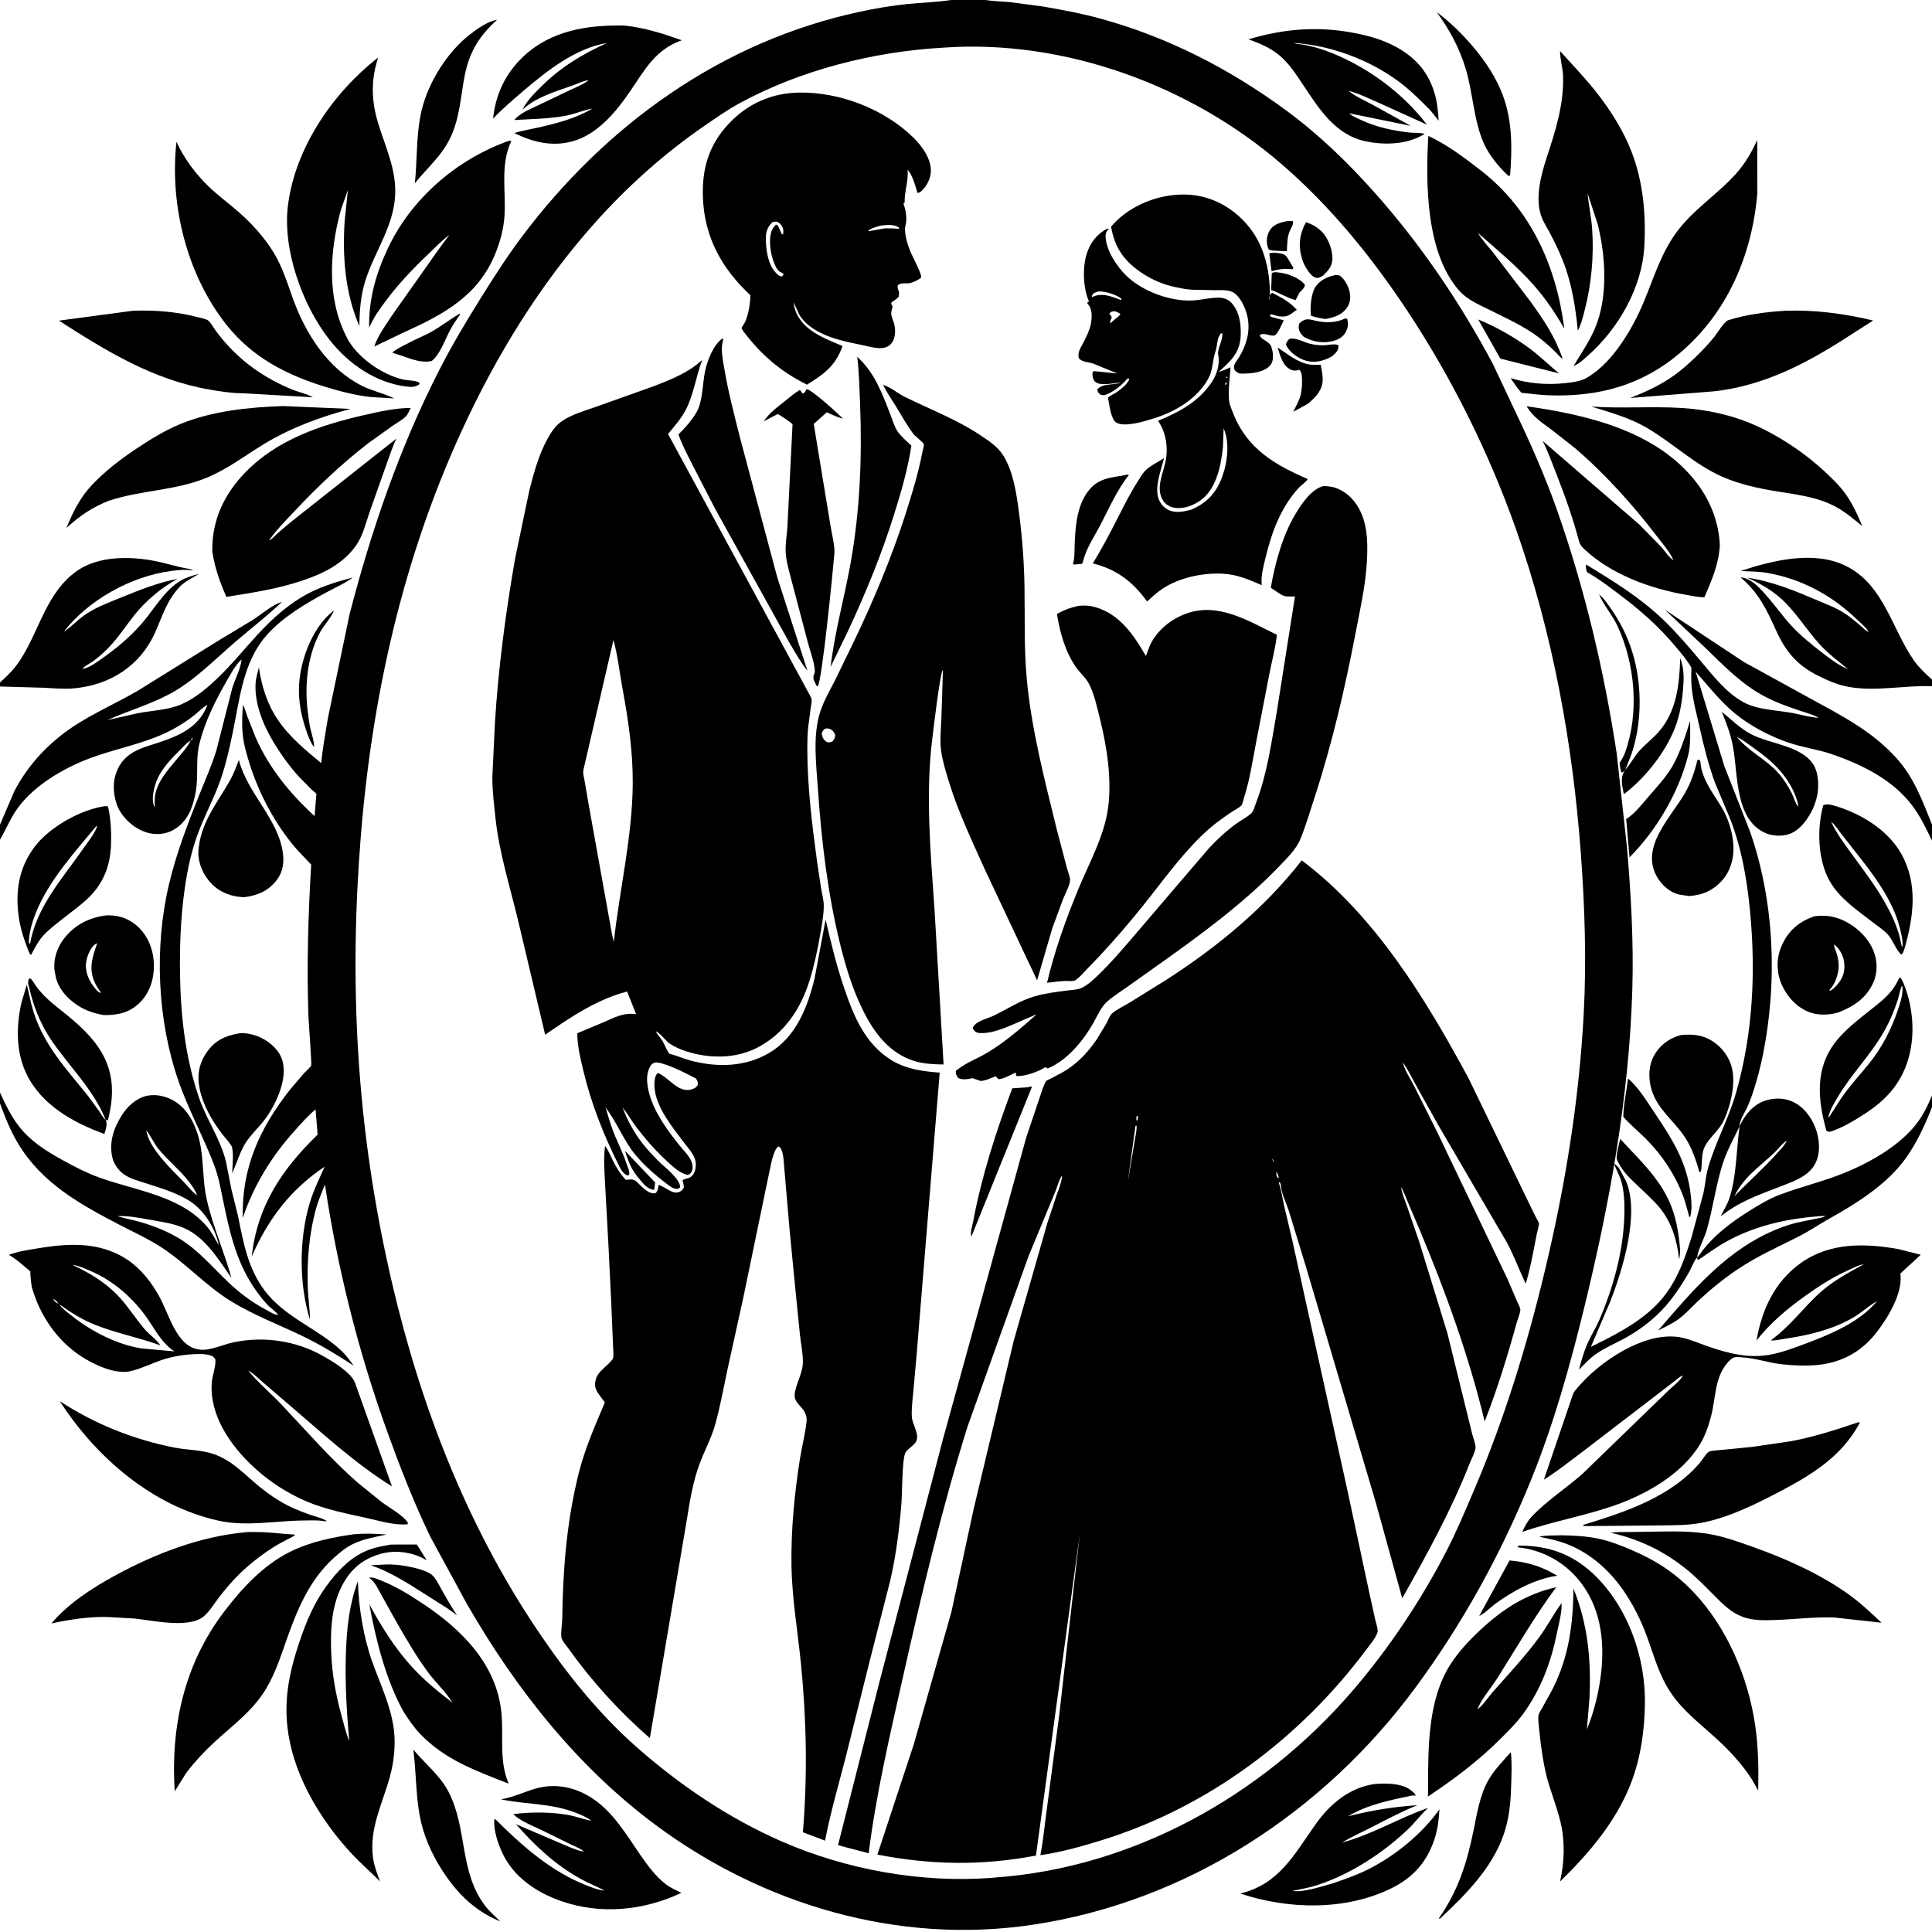 <svg version="1.1" xmlns="http://www.w3.org/2000/svg" style="display: block;" viewBox="0 0 2048 2048" width="1024" height="1024">
<path transform="translate(0,0)" fill="rgb(255,255,255)" d="M 0 0 L 0 2048 L 2048 2048 L 2048 0 L 0 0 z"/>
<path transform="translate(0,0)" fill="rgb(0,0,0)" d="M 1044.7 0 C 1053.31 1.391 1062.13 1.496 1070.81 2.277 L 1106 6.978 C 1125.85 10.404 1146.22 14.206 1165.66 19.503 C 1237.46 39.069 1302.93 72.694 1362.75 116.589 C 1398.22 142.617 1428.51 172.007 1457.68 204.776 C 1506.33 259.414 1548.09 321.223 1582.5 385.781 L 1604.72 432.911 C 1621.47 467.92 1637.35 503.368 1650.27 540 C 1679.93 624.101 1700.42 710.971 1713.82 799.091 L 1724.72 898.691 C 1728.92 948.484 1731.82 998.763 1730.33 1048.76 C 1726.92 1163.42 1706.22 1276.3 1679.01 1387.5 C 1664.17 1448.16 1646.86 1509.83 1623.38 1567.78 C 1591.47 1646.55 1550.83 1720.61 1500.38 1789 C 1402.78 1921.32 1257.65 2016.08 1094.1 2040.41 C 952.435 2061.48 809.305 2019.42 695.14 1934.67 C 611.635 1872.69 546.531 1789.89 494.956 1700.3 L 456.19 1629.05 C 438.826 1593.15 424.231 1555.59 410.682 1518.12 C 379.962 1433.14 357.759 1344.95 344.465 1255.56 C 341.323 1263.7 337.704 1271.67 335.334 1280.08 C 327.508 1307.88 325.208 1337.19 326.325 1365.95 C 326.75 1376.87 328.588 1388.12 328.578 1398.93 C 316.774 1361.35 316.992 1312.75 328.365 1275.09 C 332.372 1261.83 338.499 1249.33 344.142 1236.7 C 307.89 1260.99 284.11 1292.33 266.824 1332.07 C 272.713 1278.35 298.728 1239.64 336.678 1202.76 L 334.524 1175.99 C 326.756 1182.32 319.777 1190.42 313.047 1197.84 C 288.446 1224.97 268.929 1256.34 257.331 1291.2 C 256.001 1238.23 275.014 1196.47 307.02 1155.57 L 322.242 1137.66 C 324.106 1135.64 328.851 1131.69 329.906 1129.46 C 330.551 1128.09 327.068 1081.42 326.883 1075.86 C 325.111 1022.5 326.702 969.801 329.864 916.537 L 314.469 900.226 C 292.647 875.23 275.281 842.925 265.138 811.418 C 261.824 801.122 258.545 789.767 257.336 778.981 C 256.156 768.457 256.774 757.477 257.508 746.95 C 259.515 750.577 260.602 755.09 262.021 759 L 270.746 781.17 C 285.01 813.978 307.372 841.185 333.504 865.114 L 335.069 845.455 C 335.094 845.122 335.474 841.821 335.355 841.614 C 334.592 840.277 331.355 837.956 330.127 836.794 L 316.753 823.23 C 306.812 812.301 297.603 799.352 289.963 786.731 C 279.042 768.689 269.422 745.242 270.969 723.841 C 271.363 718.401 273.164 712.817 274.455 707.539 C 277.337 727.429 283.14 746.115 294.451 762.923 C 306.583 780.952 323.93 795.251 340.52 808.961 C 341.981 793.019 345.075 776.827 347.642 761.006 L 370.653 650.755 C 393.814 561.539 423.515 474.777 465.49 392.541 C 479.024 366.027 494.383 340.37 510.152 315.143 C 523.719 293.439 537.456 271.928 552.821 251.434 C 641.961 132.54 764.785 43.899 911.396 12.459 C 928.167 8.862 945.298 5.925 962.363 4.224 C 977.257 2.739 992.509 2.337 1007.29 0.156 L 1008.3 0 L 1044.7 0 z M 998.96 50.583 C 925.557 54.772 848.009 74.354 783.227 109.833 C 770.618 116.738 758.563 125.265 746.713 133.397 C 704.088 162.649 664.767 197.909 630.375 236.5 C 572.213 301.764 526.303 376.572 489.823 455.788 C 426.98 592.253 394.38 738.062 382.387 887.408 C 376.305 963.153 375.07 1038.95 379.643 1114.83 C 384.635 1197.66 396.708 1279.16 415.566 1359.96 C 446.062 1490.62 494.729 1616.73 569.877 1728.42 C 599.761 1772.83 634.055 1816.04 674.372 1851.6 C 720.457 1892.24 772.079 1927.24 828.5 1951.94 C 897.105 1981.98 976.648 1996.29 1051.43 1990.59 L 1054.75 1990.25 C 1201.03 1979.84 1337.21 1903.87 1432.48 1793.78 C 1471.44 1748.77 1506.16 1696.83 1533.4 1643.96 C 1544.31 1622.78 1553.57 1600.7 1562.9 1578.79 C 1594.81 1503.86 1618.62 1426.32 1637.6 1347.16 C 1659.15 1257.27 1673.89 1166.87 1678.82 1074.47 C 1681.82 1018.16 1679.92 961.48 1675.8 905.283 C 1667.23 788.41 1645.91 670.992 1606.78 560.308 C 1578.29 479.721 1538.81 400.345 1491.6 329.146 C 1453.71 271.989 1410.58 218.967 1358.61 174.032 C 1262.03 90.532 1128.32 41.479 1000.2 50.489 L 998.96 50.583 z"/>
<path transform="translate(0,0)" fill="rgb(0,0,0)" d="M 1600.77 185.5 L 1599.46 186.833 C 1589.18 177.752 1578.1 163.944 1572.63 151.368 C 1562.06 127.057 1561.44 98.883 1553.89 73.496 C 1547.12 50.752 1536.81 31.997 1523.06 12.86 C 1536.73 23.108 1549.83 35.822 1560.91 48.828 C 1575.03 65.394 1587.35 83.965 1594.37 104.695 C 1603.13 130.576 1602.97 158.601 1600.77 185.5 z"/>
<path transform="translate(0,0)" fill="rgb(0,0,0)" d="M 526.89 21.084 L 527.995 20.246 L 526.89 21.084 z"/>
<path transform="translate(0,0)" fill="rgb(0,0,0)" d="M 526.89 21.084 C 508.312 37.735 497.705 54.759 492.753 79.426 C 488.209 102.055 487.655 124.21 477.573 145.589 C 468.324 165.202 453.028 177.758 439.754 194.256 C 442.196 171.336 441.253 147.672 445.25 125 C 448.584 106.083 456.153 88.392 466.428 72.243 C 474.723 59.206 484.851 47.152 496.953 37.466 C 504.604 31.342 517.152 22.26 526.89 21.084 z"/>
<path transform="translate(0,0)" fill="rgb(0,0,0)" d="M 661.906 27.088 C 683.456 29.363 702.404 35.486 722.726 42.682 C 695.127 52.34 683.806 73.398 668.312 96.256 C 654.259 116.986 635.484 140.054 610.951 148.508 C 588.152 156.363 566.198 151.402 545.163 141.034 C 553.509 138.432 562.391 137.057 570.918 135.1 C 591.253 130.432 609.82 125.723 627.939 115.094 C 618.72 116.653 609.43 120.815 599.992 122.632 C 582.181 126.063 563.358 126.12 545.26 127.22 C 550.482 120.395 560.95 116.152 568.548 112.533 L 603.367 95.903 C 610.303 92.599 617.72 89.871 623.828 85.131 L 624.995 84.224 L 623.828 85.131 C 618.662 85.455 612.242 88.736 607.302 90.494 C 588.883 97.048 568.358 102.879 553.719 116.297 C 558.793 106.679 565.672 99.727 573.306 92.149 C 594.471 71.141 616.447 57.876 643.396 45.549 C 610.154 51.128 580.074 74.796 555.059 96.142 C 543.85 105.706 532.794 115.054 522.657 125.775 C 525.434 100.076 535.497 78.3 554.31 60.357 C 583.894 32.141 622.79 26.369 661.906 27.088 z M 641.51 45.5 L 644.49 45.5 L 641.51 45.5 z"/>
<path transform="translate(0,0)" fill="rgb(0,0,0)" d="M 1430.12 120.087 C 1434.03 123.569 1438.94 125.397 1443.65 127.564 C 1459.77 134.987 1476.61 138.49 1494.17 140.508 C 1498.53 141.008 1506.35 140.398 1510.18 141.957 C 1492.01 153.388 1467.18 154.134 1446.62 149.549 C 1414.9 142.475 1397.81 114.662 1380.98 89.421 C 1373.8 78.652 1366.34 67.109 1356.3 58.774 C 1346.41 50.562 1335.45 45.935 1323.45 41.705 C 1361.23 30.241 1398.66 27.47 1437.49 35.335 C 1452.07 38.289 1465.6 42.123 1478.81 49.162 C 1499.76 60.335 1513.71 75.604 1520.64 98.562 C 1523.61 108.399 1524.35 117.805 1525.06 127.971 L 1516.27 116.983 C 1506 106.675 1495.49 96.031 1483.84 87.266 C 1452.2 63.459 1410.91 48.081 1371.5 45.51 C 1375.03 47.094 1378.36 46.678 1382.04 47.39 C 1389.37 48.809 1396.96 50.767 1404 53.269 C 1445.69 68.081 1485.64 96.892 1512.59 132.106 L 1462.58 109.439 C 1452.05 104.869 1440.68 99.176 1429.61 96.283 C 1436.54 102.132 1446.17 106.34 1454.23 110.609 L 1495.4 133.403 L 1430.12 120.087 L 1429.01 119.248 L 1430.12 120.087 z M 1428.51 96.5 L 1430.49 96.5 L 1428.51 96.5 z"/>
<path transform="translate(0,0)" fill="rgb(0,0,0)" d="M 1668.11 387.917 C 1675.98 374.633 1684.69 362.296 1690.76 347.963 C 1704.69 315.044 1702.15 271.963 1693.74 238 L 1682.95 205.049 C 1684.03 217.556 1686.83 229.822 1687.72 242.403 C 1689.74 270.982 1687.04 300.934 1679.88 328.623 C 1678.05 335.671 1676.05 344.112 1672.59 350.534 C 1669.99 325.047 1666.19 300.302 1656.7 276.334 C 1652.74 266.338 1648.12 256.798 1643.12 247.282 C 1640.38 242.057 1636.97 236.91 1634.69 231.474 C 1626.45 211.769 1633.33 186.356 1639.47 167.242 C 1648.77 139.236 1657.79 110.884 1656.94 81.066 C 1656.68 72.078 1653.66 62.846 1653.74 54.124 C 1666.29 68.186 1679.66 81.931 1691.35 96.694 C 1706.74 116.125 1720.78 138.107 1729.68 161.302 C 1741.83 192.965 1744.96 227.851 1743.03 261.486 C 1740.53 305.297 1715.42 348.63 1682.88 377.327 C 1678.81 380.912 1673.26 386.1 1668.11 387.917 z"/>
<path transform="translate(0,0)" fill="rgb(0,0,0)" d="M 369.854 361.808 C 381.76 380.846 405.764 397.393 427.705 402.398 C 432.169 403.416 441.581 403.102 444.826 406 L 444.444 407.44 C 439.683 410.409 437.193 410.484 431.445 409.816 C 398.512 405.986 369.472 385.84 349.342 360.25 C 320.403 323.46 299.287 264.427 305.282 217.427 C 313.095 156.168 353.094 98.263 400.87 60.968 C 393.149 84.295 393.559 106.393 400.61 129.839 C 408.459 155.937 420.618 180.076 418.817 208.191 C 416.725 240.852 396.938 267.089 387.316 297.45 C 382.346 313.134 381.109 329.277 380.953 345.626 C 365.755 310.638 362.929 272.225 365.344 234.428 L 368.796 201.428 L 361.498 222.047 C 348.88 267.513 345.891 319.485 369.854 361.808 z"/>
<path transform="translate(0,0)" fill="rgb(0,0,0)" d="M 962.061 180.028 C 963.215 192.062 958.56 202.969 958.986 214.5 L 957.659 216 L 958.22 217.481 C 960.229 223.094 961.682 232.466 960.008 238.252 C 957.635 246.459 962.331 260.104 965.573 267.873 C 967.189 271.745 977.627 291.32 976.43 294.055 C 976.088 294.837 974.397 295.807 973.677 296.222 C 970.734 297.916 967.567 299.541 964.192 300.141 C 959.675 300.944 955.014 299.257 951.64 302.5 C 951.368 304.666 951.566 305.685 952.34 307.647 C 953.358 310.226 953.116 311.982 952.611 314.643 C 950.268 317.005 948.093 318.576 945.224 320.25 L 944.606 322.045 C 945.385 323.482 946.39 324.311 945.936 325.936 C 945.316 328.158 944.524 330.809 944.773 333.121 C 945.15 336.615 947.013 340.089 947.902 343.5 C 949.891 351.134 949.138 362.347 941.608 366.918 C 934.329 371.337 923.691 367.788 916 366.227 C 906.054 364.209 896.048 362.167 886.311 359.281 C 871.92 355.016 854.699 346.72 847.038 333.134 L 841.318 320.5 C 841.952 330.452 847.626 339.791 854.986 346.342 C 866.077 356.214 879.717 360.959 893.092 366.779 C 886.139 387.414 873.278 396.703 855.416 407.771 C 827.411 393.835 806.344 375.756 787.679 350.737 L 786.078 348 C 786.583 346.472 787.073 345.764 788.018 344.424 C 792.997 337.365 795.386 321.464 795.459 312.926 C 765.239 284.895 746.848 251.721 745.135 209.861 C 743.885 179.309 751.254 153.717 772.529 131.123 C 792.549 109.862 817.763 98.66 847 98.139 C 890.092 97.371 937.333 115.626 968.197 145.814 C 977.33 154.747 987.032 168.103 986.759 181.5 C 986.613 188.696 982.564 197.2 977.283 202.019 C 975.546 203.604 974.916 204.319 972.559 204.5 L 970.564 197.948 C 968.995 192.631 966.043 183.814 962.061 180.028 L 961.25 179.005 L 962.061 180.028 z M 818.867 235.5 C 814.355 239.75 812.019 244.802 811.874 251.033 C 811.602 262.752 813.651 279.657 821.869 288.5 C 824.229 291.041 825.552 292.721 829 293.052 L 830.771 290.5 C 829.703 289.584 829.132 289.289 827.857 288.75 C 825.746 287.856 824.424 285.825 823.016 284.088 C 817.485 273.658 814.276 257.557 817.573 245.85 C 818.442 242.767 820.363 240.393 822.5 238.088 L 824.331 238.684 L 828.783 248.228 L 830.083 248.5 C 830.634 245.24 830.62 242.322 828.727 239.491 C 827.294 237.347 825.87 236.011 823.5 234.936 C 821.82 234.997 820.483 234.996 818.867 235.5 z M 933.79 239.144 C 928.999 240.39 924.788 241.513 920.5 244.121 L 921 245.14 L 922.273 244.818 L 938.084 242.061 C 943.027 242.117 948.11 241.902 952.995 242.705 L 952.817 241.215 C 947.572 237.391 939.933 238.45 933.79 239.144 z"/>
<path transform="translate(0,0)" fill="rgb(0,0,0)" d="M 1582.26 267.025 L 1621.98 319.118 C 1636.46 339.16 1648.36 356.593 1656.39 380.171 C 1654.69 379.966 1650.32 374.584 1648.91 373.173 C 1643.27 367.542 1637.3 362.353 1630.95 357.524 C 1615.98 346.122 1597.59 337.776 1580.76 329.366 C 1569.18 323.573 1555.68 318.159 1546.94 308.271 C 1511.4 268.087 1511.22 194.587 1514.05 144.151 C 1533.09 152.647 1552.84 167.59 1569.37 180.367 C 1622.98 221.806 1649.88 282.445 1658.24 348.465 C 1648.63 331.605 1637.93 315.821 1624.98 301.312 C 1607.35 281.556 1586.49 264.386 1566.65 246.899 C 1571.01 254.121 1576.89 260.539 1582.26 267.025 z"/>
<path transform="translate(0,0)" fill="rgb(0,0,0)" d="M 466.319 262.468 L 476.329 249.021 C 468.458 254.837 461.399 262.277 454.311 269.035 C 437.682 284.89 422.33 300.894 408.596 319.381 C 402.224 327.96 396.062 336.552 391.767 346.391 L 391.314 347.455 C 390.734 317.351 398.372 290.353 411.165 263.219 C 436.037 210.465 484.088 169.059 538.787 149.5 C 541.015 149.179 539.91 149.173 542.099 149.5 C 530.068 174.289 536.423 201.99 534.805 228.491 C 533.987 241.891 530.465 255.305 525.53 267.735 C 507.212 313.869 469.868 333.468 427.07 352.812 L 396.741 367.334 C 400.681 355.481 408.814 344.761 415.582 334.347 L 466.319 262.468 z"/>
<path transform="translate(0,0)" fill="rgb(0,0,0)" d="M 1608.19 410.8 L 1601.26 400.853 C 1620.34 406.529 1639.19 408.26 1659 406.157 C 1665.62 405.454 1672.39 404.717 1678.62 402.182 C 1680.15 401.557 1681.58 400.773 1683 399.922 C 1710.41 383.514 1731.15 347.492 1743.03 318.674 C 1753.07 294.33 1760.55 269.616 1775.97 247.873 C 1793.94 222.536 1820.12 206.705 1840.51 183.828 C 1850.04 173.146 1856.91 161.29 1862.73 148.303 L 1862.82 205.226 C 1857.2 270.469 1831.01 331.877 1780.29 374.627 C 1739.75 408.801 1693.89 420.877 1641.58 419.035 C 1632.05 418.699 1622.37 417.244 1612.85 416.421 L 1608.19 410.8 z"/>
<path transform="translate(0,0)" fill="rgb(0,0,0)" d="M 417.817 422.298 L 393.425 420.925 C 377.261 419.176 360.523 414.891 345 410.123 C 303.872 397.489 267.883 379.131 240.516 344.845 C 198.133 291.749 179.656 217.329 187.061 150.322 C 195.192 168.067 206.986 183.904 220.976 197.501 C 231.052 207.292 242.529 215.576 253.076 224.85 C 266.987 237.084 279.999 251.353 289.734 267.144 C 299.556 283.076 304.578 300.323 310.956 317.732 C 324.402 354.429 347.461 390.531 383.243 408.76 C 394.044 414.263 405.849 416.639 416.726 421.768 L 417.817 422.298 z"/>
<path transform="translate(0,0)" fill="rgb(0,0,0)" d="M 1345.01 317.995 C 1345.82 316.819 1345.91 315.18 1346.19 313.787 C 1346.87 311.744 1346.97 311.638 1348.5 310.322 C 1358.69 315.678 1366.88 319.724 1374.66 328.408 L 1367.16 333.657 C 1361.34 336.946 1354.7 335.388 1348.71 333.466 L 1347.5 333.065 L 1346.13 334 L 1347.02 335.82 L 1360.8 339.516 C 1359.33 342.865 1354.5 353.974 1351.26 355.435 C 1347.28 357.233 1339.98 351.74 1335.33 355.262 C 1336.75 360.497 1345.7 361.354 1347.76 367.878 L 1348.08 369 C 1348.58 370.671 1349.03 372.246 1349.17 374 C 1349.55 378.981 1349.68 383.905 1346.08 387.712 C 1339.08 395.102 1325.69 396.131 1316.01 396.03 C 1312.3 395.992 1311.22 394.757 1308.69 392.184 C 1308.29 390.694 1307.78 389.182 1308.21 387.63 C 1309.09 384.497 1311.89 381.322 1313.59 378.487 C 1317.39 372.142 1320.17 365.924 1321.95 358.692 C 1325.42 344.652 1322.8 329.998 1314.98 317.881 C 1312.77 314.461 1309.33 310.441 1305.37 309.063 C 1299.93 307.172 1293.34 307.549 1287.67 307.604 L 1263.96 307.152 C 1256.22 306.693 1248.78 305.045 1241.26 303.254 C 1229.29 300.107 1218.1 294.872 1207.99 287.709 C 1190.47 275.293 1181.44 261.476 1177.77 240.249 L 1181.2 236.474 C 1199.54 217.341 1227.36 206.404 1253.67 206.195 C 1278.16 206.001 1300.01 215.717 1317.2 232.905 C 1339.04 254.737 1346.35 283.881 1346.19 313.787 C 1345.23 314.986 1345.26 316.507 1345.01 317.995 z M 1344.51 319.968 L 1344.81 320.25 L 1344.51 319.968 z M 1342.97 324.5 L 1344.07 324.5 L 1342.97 324.5 z M 1339.94 333.5 L 1341.09 333.5 L 1339.94 333.5 z"/>
<path transform="translate(0,0)" fill="rgb(0,0,0)" d="M 1349.25 265.594 C 1347.6 265.373 1346.39 265.027 1344.83 264.5 C 1344.2 262.882 1343.59 261.216 1343.27 259.5 C 1342.23 253.76 1343.34 247.968 1346.69 243.162 C 1350.79 237.274 1358.43 235.604 1365 234.253 L 1370.5 234.417 C 1371.3 237.631 1368.89 241.2 1367.5 244.244 C 1364.32 251.211 1364.52 258.824 1364.18 266.358 L 1349.25 265.594 z"/>
<path transform="translate(0,0)" fill="rgb(0,0,0)" d="M 1402.4 292.278 C 1399.19 293.918 1397.72 295.461 1394 294.087 C 1388.13 291.918 1382.1 280.501 1380.4 275.005 C 1375.94 260.642 1377.41 248.509 1384.36 235.484 C 1390.65 237.635 1396 240.58 1400.83 245.217 C 1407.79 251.912 1412.71 264.821 1412.42 274.5 C 1412.18 282.524 1407.78 287.049 1402.4 292.278 z"/>
<path transform="translate(0,0)" fill="rgb(0,0,0)" d="M 1262.33 540.461 C 1278.59 533.521 1288.73 523.281 1295.09 506.723 C 1301.05 491.232 1303.92 469.494 1297.1 454.051 L 1296.39 473.797 C 1294.35 492.951 1289.93 516.798 1273.91 529.403 C 1266.08 535.558 1254.95 539.894 1244.93 538.211 C 1240.21 537.418 1235.67 534.915 1233.03 530.829 C 1224.66 517.883 1232.8 502.523 1235.57 488.955 C 1238.38 475.139 1236.19 458.889 1228.19 446.999 L 1227.55 446.076 C 1250.57 436.494 1271.25 425.61 1285.25 403.956 C 1289.73 397.02 1293.36 385.372 1291.47 377.053 C 1289.81 369.694 1296.48 361.494 1295.68 353.168 L 1294.12 353.5 C 1290.49 358.001 1290.66 362.568 1289.61 367.948 C 1288.89 371.686 1287.48 375.268 1286.74 379 C 1285.26 386.427 1284.67 394.206 1281.02 401 C 1269.4 422.601 1245.93 436.428 1223.15 443.5 C 1213.6 446.466 1192.2 453.29 1183.28 447.914 C 1177.38 444.355 1175.96 428.267 1174.51 421.674 C 1176.78 419.187 1180.66 417.804 1183.5 415.889 C 1187.68 413.065 1196.1 406.453 1197.11 401.5 C 1196.57 401.354 1196.05 401.004 1195.5 401.062 C 1195.36 401.076 1192.22 404.515 1191.91 404.829 C 1186.54 410.347 1179.34 415.888 1171.97 418.5 C 1169.27 419.457 1168.03 418.812 1165.5 417.719 C 1163.89 415.818 1163.42 414.997 1163.24 412.5 C 1166.42 409.657 1169.83 408.319 1174.09 407.876 L 1181.11 407.004 C 1183.93 406.831 1185.91 406.362 1188.58 405.391 L 1175.5 406.972 C 1171.06 407.223 1164.32 407.848 1160.95 404.697 C 1158.81 402.704 1158.2 400.066 1158.05 397.251 C 1157.93 394.932 1157.94 395.062 1159.5 393.388 L 1184.48 395.903 L 1159.04 385.5 C 1153.71 383.552 1147.47 384.268 1143.5 379.628 C 1142.07 372.9 1146 367.983 1148.95 362.174 C 1151.88 356.383 1155.07 349.839 1156.35 343.435 C 1157.47 337.807 1158.02 329.026 1154.59 324.157 L 1153.5 322.719 L 1152.75 321.647 L 1152.28 321 L 1154.33 319.5 C 1148.06 305.178 1147.39 284.055 1151.9 269.281 C 1155.45 257.639 1162.65 248.134 1173.43 242.5 L 1175.51 242.335 C 1173.01 245.495 1171.76 246.699 1171.96 251 C 1172.63 265.531 1183.74 282.248 1193.86 292.173 C 1210.54 308.543 1239.96 319.479 1263.35 318.558 C 1272.87 318.183 1282.39 315.437 1291.9 315.53 C 1297.13 315.581 1301.9 317.201 1305.5 321.133 C 1314.1 330.521 1315.75 344.253 1315.15 356.441 C 1314.28 374.274 1304.15 383.22 1291.7 394.314 C 1296.2 392.984 1300.23 391.352 1304.44 389.291 L 1302.76 409.748 C 1302.67 416.356 1301.86 424.407 1304.29 430.635 L 1307.43 438.688 C 1322.13 475.679 1351.18 492.66 1386.18 507.767 C 1385.4 510.251 1378.6 514.98 1376.53 517.278 C 1357.32 538.553 1347.95 564.443 1341.39 591.749 C 1339.31 600.408 1336.59 610.291 1337.41 619.259 L 1337.56 620.312 C 1323.15 614.164 1310.96 608.702 1295.05 608.091 C 1273.96 607.281 1250.3 612.331 1232.44 623.963 C 1226.45 627.862 1221.23 632.828 1215.97 637.639 C 1200.7 616.395 1183.72 603.612 1158.41 597.197 C 1168.7 580.537 1177.67 563.178 1186.54 545.734 C 1192.6 533.812 1198.66 521.788 1205.92 510.545 C 1208.33 506.825 1210.83 502.308 1213.84 499.065 C 1218.58 493.97 1228.03 489.57 1233.94 485.642 C 1231 497.898 1224.68 513.181 1227.34 525.844 C 1228.49 531.305 1231.9 536.555 1236.68 539.496 C 1244.94 544.57 1253.62 542.537 1262.33 540.461 z M 1164.06 308.992 L 1159.5 310.714 C 1158.09 312.517 1157.22 312.678 1157.5 315.045 L 1158.72 314.435 C 1166.5 310.954 1174.7 313.044 1182.32 315.815 L 1188 317.962 L 1188.96 317 C 1184.67 312.697 1172.13 308.878 1166.09 308.928 L 1164.06 308.992 z M 1177.93 330.5 L 1175.83 332.5 L 1176.67 333.375 C 1177.63 334.444 1178.02 335.195 1178.54 336.5 L 1176.51 341.5 L 1177.5 342.328 L 1180.64 339.438 C 1182.96 337.501 1186.02 335.429 1187.75 333 C 1185.7 331.251 1184 330.693 1181.5 329.84 L 1177.93 330.5 z M 1293.51 399.5 L 1295.49 399.5 L 1293.51 399.5 z M 1299.51 399.5 L 1300.1 400.728 L 1301.33 400.5 L 1300.5 399.399 L 1299.51 399.5 z M 1294.51 404.5 L 1296.49 404.5 L 1294.51 404.5 z M 1299.51 405.5 L 1298.48 407.372 L 1299.5 407.987 L 1300.68 406.175 L 1299.51 405.5 z M 1298.51 411.5 L 1300.49 411.5 L 1298.51 411.5 z"/>
<path transform="translate(0,0)" fill="rgb(0,0,0)" d="M 1370.07 285.5 C 1362.17 284.301 1355.54 285.444 1347.89 287.438 L 1345.51 268.5 C 1349.98 267.511 1355.09 268.032 1359.5 269.199 C 1362.89 270.094 1364.28 272.53 1365.96 275.394 L 1371.11 283.969 L 1370.07 285.5 z"/>
<path transform="translate(0,0)" fill="rgb(0,0,0)" d="M 1377.57 310.148 L 1373.38 318.138 C 1364.92 315.936 1356.89 310.83 1348.58 307.858 L 1347.47 307.468 L 1348.13 289.5 C 1350.55 288.016 1353.81 288.603 1356.5 288.981 C 1365.77 290.286 1377.44 294.488 1383.29 301.981 C 1383.04 305.189 1379.74 307.751 1377.57 310.148 z"/>
<path transform="translate(0,0)" fill="rgb(0,0,0)" d="M 1405.07 338.134 C 1399.66 337.491 1394.93 336.397 1389.76 334.729 C 1388.41 326.984 1389.91 310.978 1394.16 304.5 C 1399.08 297 1407.36 293.055 1415.87 291.5 L 1420 291.974 C 1425.33 295.755 1429.36 303.204 1430.68 309.506 C 1431.93 315.402 1431.34 320.993 1427.92 326.011 C 1422.39 334.147 1414.14 336.419 1405.07 338.134 z"/>
<path transform="translate(0,0)" fill="rgb(0,0,0)" d="M 257.753 416.889 C 246.351 416.938 233.735 414.985 222.5 413.048 C 162.284 402.67 112.934 372.303 62.481 339.877 L 140.686 329.435 C 163.004 328.539 186.218 330.251 207.878 335.796 C 211.382 336.693 217.394 337.722 220.445 339.559 C 222.766 340.956 226.725 347.895 228.466 350.278 C 239.594 365.511 253.774 379.77 269.167 390.693 C 282.182 399.928 296.547 407.787 311.438 413.572 C 318.194 416.197 325.354 417.486 331.671 421.142 L 257.753 416.889 z"/>
<path transform="translate(0,0)" fill="rgb(0,0,0)" d="M 1817.07 414.799 L 1728.01 421.862 C 1748.32 414.026 1767.09 404.962 1783.83 390.78 C 1795.85 380.602 1807.35 369.187 1817.32 356.972 C 1820.77 352.744 1827.54 340.772 1832.39 339.273 C 1851.85 333.254 1871.74 330.743 1892.03 329.422 C 1923.62 328.292 1954.92 332.351 1985.62 339.781 L 1962.66 354.42 C 1917.53 383.888 1871.56 408.683 1817.07 414.799 z"/>
<path transform="translate(0,0)" fill="rgb(0,0,0)" d="M 425.384 376.932 L 415.985 373.944 C 417.763 371.005 429.546 365.505 433.187 363.528 C 441.675 358.92 450.885 355.519 459.189 350.632 C 468.808 344.972 477.604 338.073 487.305 332.5 L 487.665 333.496 C 483.747 338.991 480.007 344.439 476.866 350.421 C 471.714 360.236 466.396 375.641 457.819 382.5 C 447.441 385.454 435.165 380.307 425.384 376.932 z"/>
<path transform="translate(0,0)" fill="rgb(0,0,0)" d="M 1382.33 357.198 C 1380.62 355.676 1378.73 353.581 1377.73 351.5 C 1376.36 348.632 1376.37 345.972 1377.21 343 C 1379.49 340.683 1382.13 338.85 1385.5 338.523 C 1388.48 338.233 1391.93 339.463 1394.82 340.088 C 1405.35 342.362 1416.26 342.326 1426.09 337.5 L 1428.16 338.047 C 1429.08 342.716 1429.24 346.415 1427.16 350.813 C 1424.67 356.061 1420.45 359.194 1415 360.924 C 1403.75 364.494 1392.54 362.766 1382.33 357.198 z"/>
<path transform="translate(0,0)" fill="rgb(0,0,0)" d="M 1652.65 395.828 L 1590.43 380.148 L 1566.97 338.673 C 1585.24 346.068 1605.7 357.607 1621.4 369.339 C 1632.23 377.426 1642.25 387.144 1652.65 395.828 z"/>
<path transform="translate(0,0)" fill="rgb(0,0,0)" d="M 836.979 681.629 L 757.739 538.71 L 733.597 491.875 C 728.471 481.622 722.995 471.403 719.168 460.579 C 726.368 453.326 736.579 442.244 740.373 432.782 C 744.915 421.454 744.873 405.78 747.385 393.584 C 749.69 382.392 756.297 365.019 766.229 358.5 C 766.597 359.709 766.692 360.374 766.313 361.595 C 763.625 370.265 766.387 382.133 767.85 391 C 771.808 414.976 778.073 438.435 783.912 462 L 823.926 612 L 855.934 711.035 C 848.62 701.957 842.986 691.599 836.979 681.629 z"/>
<path transform="translate(0,0)" fill="rgb(0,0,0)" d="M 1412.15 377.584 L 1408.57 379.559 C 1399.91 383.608 1390.68 384.988 1381.53 381.415 C 1374.29 378.586 1366.47 372.623 1363.17 365.5 C 1363.48 362.798 1364.78 361.486 1366.46 359.5 L 1367.74 359.067 C 1373.52 357.819 1382.64 362.859 1388.5 364.349 C 1393.22 365.55 1398.02 366.021 1402.88 366.031 C 1407.29 366.04 1415.22 363.888 1418.76 366 L 1418.81 367.505 C 1418.61 372.134 1415.39 374.718 1412.15 377.584 z"/>
<path transform="translate(0,0)" fill="rgb(0,0,0)" d="M 1386.2 428.113 L 1370.88 436.514 C 1373.73 430.602 1377.79 423.736 1379.03 417.32 L 1379.25 416 C 1379.95 412.182 1380.25 408.594 1380.21 404.719 C 1380.17 400.816 1380.44 394.924 1377.5 392.056 C 1373.89 392.831 1371.49 393.418 1368.06 391.744 C 1359.55 387.593 1356.88 376.658 1354.37 368.425 C 1364.67 375.09 1374.34 383.485 1386.67 386.108 C 1390.95 387.018 1395.61 386.725 1399.97 386.665 C 1401.16 392.824 1402.79 399.738 1401.84 406.009 C 1400.45 415.162 1393.15 422.647 1386.2 428.113 z"/>
<path transform="translate(0,0)" fill="rgb(0,0,0)" d="M 898.506 669.747 L 880.458 706.936 C 884.945 669.309 895.382 632.486 901.989 595.147 C 911.621 540.715 913.918 483.955 911.738 428.755 C 911.073 411.918 910.728 394.97 908.687 378.233 C 927.301 395.087 935.284 417.41 944.1 440.09 C 946.268 445.668 948.427 453.162 951.943 457.989 C 955.716 463.17 961.459 467.922 966.089 472.404 C 962.418 496.889 955.335 521.23 947.941 544.82 C 934.359 588.152 917.742 628.631 898.506 669.747 z"/>
<path transform="translate(0,0)" fill="rgb(0,0,0)" d="M 692.917 1091.09 L 693.988 1092.04 L 695.028 1093.12 L 695.872 1094.53 C 697.88 1097.82 700.574 1100.6 702.543 1103.92 C 703.91 1106.21 708.397 1116.69 709.773 1117.04 C 717.41 1118.96 724.595 1122.28 732.259 1124.3 C 760.558 1131.75 790.306 1131.14 815.938 1115.8 C 843.832 1099.11 856.058 1067.63 863.431 1037.47 L 875.182 974.821 C 880.938 999.651 886.716 1023.48 894.953 1047.68 C 904.998 1077.2 916.839 1106.05 944.363 1123.46 C 959.81 1133.22 978.269 1135.73 996.125 1137.02 L 971.62 1436.51 L 968.312 1473.4 C 967.455 1482.58 966.178 1492.28 966.537 1501.5 C 966.846 1509.43 974.198 1519.03 971.646 1526.77 C 969.895 1532.07 962.436 1535.23 959.84 1539.8 C 956.182 1546.23 956.381 1583.35 955.554 1593.57 C 953.339 1620.92 949.924 1648.39 943.766 1675.15 L 922.341 1759.01 L 896.388 1863 C 888.924 1892.08 880.207 1921.74 874.583 1951.18 L 851.091 1942.27 C 856.009 1882.63 855.006 1824.72 849.196 1765.22 C 845.772 1730.13 839.517 1694.49 838.996 1659.26 C 838.437 1621.54 842.084 1584.17 847.882 1546.93 C 849.9 1533.97 853.355 1520.97 854.894 1508 C 855.659 1501.55 854.004 1497.34 849.889 1492.51 C 846.361 1488.36 841.726 1484.33 842.35 1478.34 C 843.618 1466.17 851.123 1456.08 851.103 1443.35 C 851.088 1433.91 848.995 1424.46 847.991 1415.09 L 842.297 1358.3 L 836.836 1301.86 L 830.545 1228.3 C 829.967 1224 829.426 1219.76 826.838 1216.16 L 825 1215.31 C 819.378 1219.43 816.972 1236.54 815.283 1243.47 L 787.937 1375.56 L 770.833 1453.27 C 766.751 1472.27 763.334 1491.71 758.037 1510.41 C 754.03 1524.56 746.738 1537.85 741.615 1551.64 C 734.547 1570.67 731.113 1591.5 727.994 1611.5 L 688.883 1842.49 C 656.925 1814.73 627.548 1782.49 602.954 1748 C 600.974 1745.22 595.459 1738.91 595.061 1735.61 C 594.351 1729.72 595.957 1721.76 596.028 1715.61 C 596.619 1664.32 600.771 1612.9 613.147 1562.96 C 617.8 1544.18 624.604 1526.04 632.067 1508.22 L 639.47 1490.65 C 639.619 1490.29 641.184 1486.95 641.128 1486.64 C 641.017 1486.03 638.662 1483.3 638.243 1482.73 C 632.966 1475.52 629.033 1471.5 631.642 1461.98 C 633.557 1454.99 640.52 1450.15 645.439 1445.28 C 646.628 1444.1 649.55 1441.14 649.905 1439.56 C 650.66 1436.2 649.909 1430.44 649.875 1426.85 L 648.027 1382.81 L 645.087 1322.02 L 641.42 1255.13 C 640.728 1241.59 639.613 1228.25 641.402 1214.75 C 645.007 1219.4 647.444 1225.92 650.12 1231.2 C 653.828 1238.51 657.816 1244.6 663.313 1250.7 C 667.972 1250.43 670.985 1249.21 674.632 1252.45 C 679.501 1256.77 686.295 1265.37 693.492 1264.98 C 695.033 1264.89 694.991 1264.89 695.954 1263.66 C 697.624 1261.53 697.436 1259.99 697.843 1257.5 L 698.112 1256.16 C 705.356 1257.62 713.428 1267.7 721.341 1262.87 C 722.892 1261.93 723.82 1260.44 724.877 1259 C 724.809 1256.05 724.453 1254.07 723.5 1251.28 C 725.317 1249.82 725.649 1249.91 727.814 1249.4 C 731.368 1248.57 733.649 1247.1 735.477 1243.86 C 737.925 1239.53 738.184 1232.32 736.353 1227.75 C 733.879 1221.56 728.793 1216.1 724.796 1210.83 C 712.772 1195.01 695.387 1173.62 693.849 1153 C 693.553 1149.03 693.553 1143.34 695.5 1139.73 C 696.242 1138.35 696.365 1138.34 697.312 1137.39 C 709.763 1142.18 720.179 1161.48 736.054 1153.61 C 738.121 1152.58 738.411 1151.79 739.727 1150 C 739.676 1146.52 739.676 1146.14 737.733 1143.28 C 726.915 1137.55 714.316 1131.15 702.64 1127.6 C 700.102 1126.83 696.526 1125.75 693.912 1126.51 C 691.425 1127.22 690.101 1128.79 688.897 1131 C 683.248 1141.4 686.759 1156.2 690.63 1166.71 C 696.78 1183.41 708.589 1199.48 719.629 1213.36 C 723.912 1218.75 729.603 1224.08 732.56 1230.32 C 734.124 1233.62 734.946 1238.2 733.36 1241.64 C 732.294 1243.96 731.105 1244.38 729 1245.57 C 720.725 1243.55 714.362 1237.6 708.207 1232.01 C 695.259 1220.27 683.83 1207.22 673.387 1193.2 C 668.738 1186.97 664.904 1180.06 659.952 1174.07 C 665.072 1187.39 671.468 1199.41 680.089 1210.81 C 685.503 1217.96 691.801 1224.53 698.11 1230.9 C 704.374 1237.23 720.792 1249.3 721.025 1258.5 C 719.413 1259.88 719.576 1260.31 717.292 1260.22 C 713.038 1260.05 709.5 1257.01 706.254 1254.54 C 694.895 1245.89 683.02 1235.52 673.904 1224.58 C 660.937 1209.03 654.187 1189.82 641.944 1174.08 C 644.393 1181.89 646.535 1189.98 649.411 1197.63 C 653.92 1209.64 659.844 1220.7 663.961 1233 C 665.234 1236.8 667.391 1240.95 667.08 1245 L 665.5 1246.19 C 660.292 1244.41 657.953 1239.33 655.631 1234.66 C 639.352 1201.86 626.687 1169.92 618.193 1134.26 C 615.149 1121.48 612.027 1108.5 611.941 1095.3 L 640.017 1083.5 C 651.954 1078.3 660.879 1073.27 674.315 1075.03 L 664.741 1051.08 C 632.871 1059.23 604.606 1078.41 577.875 1096.84 L 549.68 977.796 C 541.085 941.599 529.307 904.725 525.293 867.719 C 523.75 853.497 521.904 838.414 521.896 824.127 L 524.657 765.858 C 528.36 707.141 535.989 649.77 546.076 591.833 L 561.166 519.721 C 565.865 501.104 571.141 482.066 580.388 465.128 C 584.364 457.844 589.031 450.883 596.026 446.159 C 605.955 439.454 619.461 435.519 630.733 431.586 L 693.563 409.185 C 711.864 402.057 729.725 395.05 744.319 381.575 C 737.851 398.653 735.189 418.962 726.688 434.938 C 721.873 443.986 714.692 452.216 708.124 460.023 L 859.577 738.999 C 861.123 741.798 860.069 745.498 859.649 748.505 L 856.683 771.002 C 855.949 778.635 855.773 786.273 855.785 793.936 C 855.85 833.584 860.75 873.659 866.054 912.905 L 870.445 942.055 C 871.522 948.173 873.302 954.31 873.246 960.562 C 873.159 970.315 871.154 980.692 869.509 990.301 C 866.676 1006.85 863.151 1023.33 858.169 1039.38 C 848.8 1069.57 831.396 1095.7 802.886 1110.49 C 779.769 1122.48 751.822 1122.35 727.376 1114.42 C 721.27 1112.44 714.4 1109.55 709.239 1105.72 C 704.863 1102.46 699.831 1095 695.028 1093.12 L 693.988 1092.04 L 692.917 1091.09 L 692.005 1090.21 L 692.917 1091.09 z M 650.295 678.411 L 618.367 816.468 C 617.746 819.961 619.156 824.691 619.776 828.154 L 624.036 853 L 648.812 990.72 L 650.658 998.488 C 656.805 942.716 670.281 887.243 670.732 831 C 671.007 796.729 665.975 762.952 659.801 729.346 C 656.731 712.638 654.781 694.734 650.295 678.411 z M 662.975 1048.5 L 664.49 1048.5 L 662.975 1048.5 z"/>
<path transform="translate(0,0)" fill="rgb(0,0,0)" d="M 1668.11 387.917 L 1667.19 388.842 L 1668.11 387.917 z"/>
<path transform="translate(0,0)" fill="rgb(0,0,0)" d="M 935.199 407.135 L 936.127 408.002 L 935.199 407.135 z"/>
<path transform="translate(0,0)" fill="rgb(0,0,0)" d="M 988.385 782.043 C 980.809 841.8 986.473 904.168 990.627 964.099 L 1000.24 1128.38 C 989.616 1128.2 979.185 1127.84 968.959 1124.65 C 943.618 1116.72 927.586 1096.09 915.941 1073.3 C 903.914 1049.77 896.238 1024.15 890.017 998.557 C 877.08 945.331 870.61 889.389 866.89 834.778 C 865.176 809.62 861.53 779.881 869.164 755.5 C 873.001 743.242 879.643 731.973 885.448 720.582 L 905.209 679.933 C 926.448 635.558 945.375 590.442 960.359 543.559 C 967.019 522.72 973.471 501.479 977.607 479.976 C 977.94 478.242 979.656 472.2 979.291 470.759 C 978.914 469.271 969.704 461.988 968.043 459.742 C 961.263 450.572 955.494 440.247 949.566 430.493 C 945.379 423.603 940.479 416.706 936.871 409.514 L 936.127 408.002 C 943.794 410.236 951.855 417.119 959.208 420.746 C 986.83 434.372 1014.85 444.881 1040.63 462.283 C 1049.32 468.144 1058.15 474.063 1063.71 483.166 C 1074.28 500.477 1077.46 522.991 1080.09 542.748 C 1083.55 568.771 1085.54 594.735 1085.99 620.989 C 1086.56 655.051 1085.32 688.37 1088.67 722.377 C 1093.9 775.378 1107.46 827.003 1120.07 878.616 L 1131.06 920.396 C 1131.92 923.673 1134.42 929.711 1134.34 932.925 C 1134.22 938.272 1129.14 947.45 1127.03 952.732 L 1115.54 983.763 L 1099.37 1039.23 L 1044.49 922.788 C 1030.7 892.037 1016 861.416 1006.03 829.149 C 1002.72 818.416 998.971 806.349 997.525 795.184 C 996.122 784.35 997.554 771.79 997.93 760.863 L 999.565 710.031 C 996.547 712.413 989.489 773.173 988.385 782.043 z M 874.392 772.5 C 872.361 774.378 871.676 775.301 871.02 778 C 871.697 781.539 873.043 784.491 876.255 786.43 C 877.787 787.355 879.395 786.947 881.077 786.484 L 882.5 785.891 C 884.655 783.042 885.054 782.62 885.402 778.898 C 883.881 775.957 882.877 773.927 879.5 772.687 C 877.521 771.961 876.382 772.048 874.392 772.5 z"/>
<path transform="translate(0,0)" fill="rgb(0,0,0)" d="M 862.406 720.334 C 862.352 719.306 862.108 717.43 862.393 716.384 C 862.897 714.538 863.86 713.375 863.761 711.384 C 863.289 701.879 859.118 691.309 856.639 682.117 L 840.319 620.153 C 837.752 610.003 834.368 599.301 833.128 588.909 C 831.878 578.44 834.368 566.77 834.803 556.193 L 840.139 449.578 C 835.062 445.616 830.098 442.059 824.499 438.872 L 809.299 446.721 L 813.126 442 C 818.214 435.79 824.719 431.055 830.956 426.056 C 836.394 421.698 841.974 416.772 848 413.276 C 848.946 414.809 849.819 415.918 851 417.252 C 853.495 416.369 853.732 414.733 854.973 412.5 C 860.54 412.941 888.359 438.442 893.666 443.841 C 887.603 442.323 882.093 439.624 876.44 437.021 L 862.593 449.381 L 880.402 557.5 C 881.654 566.014 885.217 578.608 884.474 587.032 C 882.906 604.8 871.639 720.447 866.835 727.703 L 865.5 726.812 L 862.406 720.334 z"/>
<path transform="translate(0,0)" fill="rgb(0,0,0)" d="M 115.238 530.866 C 97.24 538.035 84.665 546.669 70.44 559.667 C 77.19 543.034 84.742 527.712 97.108 514.485 C 110.644 500.006 126.778 487.574 143.17 476.549 C 158.247 466.408 174.233 456.455 191.082 449.522 C 225.057 435.541 263.629 431.707 300.029 430.445 L 371.521 433.46 C 339.906 441.869 308.662 453.28 280.536 470.274 C 260.163 482.584 241.238 497.336 219.057 506.435 C 185.383 520.248 149.291 519.497 115.238 530.866 z"/>
<path transform="translate(0,0)" fill="rgb(0,0,0)" d="M 1773.94 593.94 L 1774.91 595.075 L 1775.99 596.736 L 1774.91 595.075 L 1773.94 593.94 L 1773.11 592.12 C 1769.44 584.425 1762.6 576.58 1757.39 569.754 C 1731.39 535.714 1702.21 503.007 1669.65 475.118 L 1644.51 455.344 C 1633.77 447.463 1625.37 442.108 1618.21 430.666 C 1682.87 439.783 1756.93 457.114 1798.7 512.008 C 1813.29 531.185 1822.04 553.865 1823.1 577.963 C 1821.96 598.159 1814.72 614.67 1806.76 633.032 C 1800.2 633.227 1793.24 631.558 1786.75 630.435 C 1749.3 623.957 1707.84 608.84 1679.69 582.334 C 1676.94 579.738 1674.9 577.719 1673.92 574 C 1667.52 549.966 1659.43 526.883 1650.36 503.728 C 1645.59 491.53 1641.12 479.154 1635.3 467.404 L 1737.72 556.007 L 1760.68 579.411 C 1764.68 583.851 1769.05 590.717 1773.94 593.94 z"/>
<path transform="translate(0,0)" fill="rgb(0,0,0)" d="M 1974.12 557.743 C 1964.56 549.991 1956.1 542.555 1945.1 536.748 C 1925.83 526.572 1903.89 524.23 1882.71 520.742 C 1863.14 517.519 1843.68 513.3 1825.45 505.262 C 1796.28 492.399 1772.89 469.301 1745.45 453.378 C 1726.94 442.635 1707.12 437.22 1686.87 430.956 C 1719.11 433.265 1751.11 430.454 1783.25 432.518 C 1807.05 434.046 1832.26 439.138 1854.36 448.183 C 1883.76 460.213 1914.13 480.501 1937.05 502.5 C 1943.24 508.441 1949.7 514.633 1954.85 521.51 C 1963.18 532.649 1968.8 544.954 1974.12 557.743 z"/>
<path transform="translate(0,0)" fill="rgb(0,0,0)" d="M 284.136 573.911 L 285.13 572.925 C 288.371 571.702 291.206 568.074 293.769 565.732 L 308.134 553.5 L 420.199 464.945 C 416.112 473.199 413.427 482.17 410.203 490.789 L 391.646 543.231 C 387.793 554.529 384.555 568.03 377.693 577.856 C 364.175 597.212 343.877 607.422 322.17 614.881 C 295.128 624.174 268.014 628.235 239.963 632.69 C 232.901 616.669 227.739 602.095 225.06 584.747 L 225.038 583.732 C 224.583 551.14 237.981 523.344 260.391 500.391 C 294.025 465.941 339.7 450.618 385.321 440.178 C 402.202 436.315 418.006 432.6 435.407 432.426 C 433.909 435.39 432.252 439.431 429.86 441.758 C 426.262 445.256 421.188 447.924 417.036 450.775 L 390.568 469.676 C 362.49 491.312 336.173 516.282 311.957 542.129 C 303.055 551.63 293.264 561.458 285.724 572.07 L 285.13 572.925 L 284.136 573.911 z"/>
<path transform="translate(0,0)" fill="rgb(0,0,0)" d="M 1140.5 598.252 C 1138.34 598.644 1139.39 598.778 1137.36 597.805 C 1139.32 591.288 1138.91 584.69 1139.16 577.962 C 1139.88 559.251 1141.21 538.144 1152.32 522.28 C 1163.27 506.639 1176.33 506.654 1193.27 503.5 C 1195.65 502.897 1194.5 502.857 1196.71 503.5 C 1183.88 519.501 1175.53 539.232 1166 557.344 C 1159.99 568.759 1151.54 581.173 1148.51 593.693 C 1148.05 595.577 1147.98 595.946 1146.9 597.721 L 1140.5 598.252 z"/>
<path transform="translate(0,0)" fill="rgb(0,0,0)" d="M 1039.73 1119.73 C 1060.86 1108.67 1081.22 1090.95 1099.01 1075.12 L 1085.75 1080.79 C 1072.98 1086.23 1056.31 1094.63 1042.43 1095.06 C 1040.02 1095.14 1037.18 1095.32 1035 1094.17 C 1032.8 1093.01 1031.85 1091.8 1031.09 1089.5 C 1034.63 1082.08 1046.01 1080.17 1053 1076.8 C 1067.48 1069.83 1081.41 1060.55 1096.94 1056.07 C 1107.51 1053.01 1118.59 1051.68 1129.47 1050.2 C 1135.14 1049.43 1142.62 1049.37 1147.67 1046.7 C 1154.52 1043.07 1160.95 1036.77 1166.44 1031.39 C 1177.4 1020.65 1187.38 1009.06 1197.44 997.483 L 1244.39 942.518 L 1281.96 898.679 C 1290.5 889.651 1299.95 880.746 1310.02 873.449 C 1315.12 869.759 1321.93 866.294 1326.45 862.112 C 1328.86 859.872 1330.44 853.757 1331.61 850.68 C 1343.41 819.655 1347.71 787.239 1353.42 754.748 L 1372.74 632.321 C 1369.58 632.174 1364.27 632.683 1361.4 631.796 C 1357.29 630.53 1350.99 625.377 1347.09 623.041 C 1351.58 596.986 1359.53 567.821 1373.12 545.039 C 1379.61 534.154 1390.13 518.412 1403 515.208 C 1407.88 515.417 1412.5 515.784 1417.07 517.636 C 1429.44 522.646 1437.74 532.023 1443.01 544.053 C 1450.14 560.309 1449.94 579.967 1448.83 597.369 C 1447.29 621.531 1441.86 645.599 1437.31 669.322 C 1425.9 728.834 1412.22 788.121 1393.37 845.746 C 1388.6 860.302 1384.2 875.4 1378.4 889.571 C 1374.03 900.24 1363.82 910.196 1355.84 918.491 C 1317.68 958.157 1272.31 991.209 1227.55 1022.99 L 1195.13 1046.05 C 1187.9 1051.13 1180.07 1055.95 1173.5 1061.86 C 1166.96 1067.74 1163.54 1076.36 1159.27 1083.91 C 1148.49 1102.96 1131.53 1123.94 1110.78 1132.5 L 1108 1131.31 C 1101.26 1135.78 1085.36 1141.7 1077.1 1140.5 C 1077.09 1139.02 1077.17 1138.3 1076.5 1136.95 C 1070.85 1139.59 1064.7 1143.44 1058.5 1144.05 L 1056.12 1141.57 L 1055.5 1140.84 C 1051.72 1142.28 1042.66 1146.53 1038.92 1145.73 L 1031 1142.89 C 1025.59 1143.96 1020.54 1145.12 1015.5 1142.58 C 1013.66 1139.46 1013.08 1138.89 1013.21 1135.15 C 1020.98 1128.68 1030.71 1124.17 1039.73 1119.73 z"/>
<path transform="translate(0,0)" fill="rgb(0,0,0)" d="M 86.005 709.761 L 87.119 708.976 L 88.816 708.721 C 95.412 707.509 103.591 701.234 109.056 697.385 C 123.669 687.092 137.027 675.838 148.966 662.486 C 162.67 647.158 173.824 625.84 191.844 615.328 C 197.544 612.003 204.51 610.057 210.838 608.308 C 204.036 612.764 196.189 616.06 190.54 622.004 C 176.866 636.391 172.336 652.714 164.5 670.317 C 148.714 705.78 116.868 726.026 78.844 729.637 C 67.915 730.675 56.667 729.535 45.722 729.032 L 0 727.706 L -0 723.473 C 8.214 716.133 15.151 709.166 21.216 699.926 C 42.114 668.091 49.385 626.604 83.09 604.162 C 105.233 589.418 137.74 589.645 163.015 594.461 C 175.026 596.749 186.838 600.627 198.82 602.757 C 200.928 603.132 202.531 603.555 204.5 604.436 C 203.243 604.777 203.806 604.769 202.588 604.567 C 195.797 603.439 188.096 604.373 181.281 605.278 C 139.002 610.889 93.719 635.925 67.623 669.642 C 76.296 664.022 83.282 655.92 92.18 650.276 C 103.93 642.823 116.575 638.168 129.405 632.967 C 148.167 625.361 168.171 617.271 188.176 613.698 C 171.276 622.701 154.492 636.884 142.599 651.841 C 133.947 662.723 126.173 674.76 116.647 684.876 C 111.22 690.639 105.365 696.113 98.933 700.746 C 95.516 703.207 91.477 705.036 88.349 707.834 L 87.119 708.976 L 86.005 709.761 z"/>
<path transform="translate(0,0)" fill="rgb(0,0,0)" d="M 2048 727.371 C 2019.02 726.343 1988.76 733.218 1960.02 728.2 C 1948.2 726.136 1937.05 721.223 1926.4 715.857 C 1904.81 704.978 1892.5 690.085 1882.67 668.214 C 1872.7 646.019 1863.97 627.999 1845.09 612.025 C 1857.14 612.858 1867.06 625.113 1874.64 633.857 C 1882.76 643.222 1889.94 653.504 1898.32 662.607 C 1908.73 673.907 1921.05 683.818 1933.23 693.154 C 1941.11 699.195 1949.65 705.604 1958.93 709.297 C 1948.67 700.93 1937.91 692.861 1928.97 683.048 C 1916.33 669.181 1906.21 652.915 1893.19 639.487 C 1881.54 627.479 1867.3 619.085 1852.16 612.353 C 1878.75 616.314 1902.2 626.018 1926.78 636.522 C 1936.16 640.532 1945.94 644.111 1954.56 649.622 C 1960.75 653.58 1966.31 658.252 1971.9 663.007 C 1974.5 665.219 1977.78 668.773 1980.93 669.972 L 1982 671 L 1982.99 671.995 L 1982 671 L 1980.93 669.972 L 1980.05 668.609 C 1976.94 663.969 1971.6 659.735 1967.56 655.863 C 1941.19 630.558 1908.91 613.351 1872.7 607.193 C 1863.47 605.623 1854.46 605.93 1845.19 605.218 C 1879.31 593.995 1923.44 583.029 1957.38 600.23 C 1997.28 620.453 2005.29 666.703 2029.12 700.5 C 2034.36 707.941 2041.3 714.294 2048 720.404 L 2048 727.371 z"/>
<path transform="translate(0,0)" fill="rgb(0,0,0)" d="M 1927.95 760.938 L 1928.99 761.744 L 1927.95 760.938 C 1921.52 757.224 1913.52 755.278 1906.47 752.874 C 1894.4 748.755 1882.33 744.415 1871 738.485 C 1846.06 725.428 1827.45 705.778 1807.45 686.5 L 1764.89 646.382 L 1848.63 701.765 L 1929.02 745.939 C 1958.67 761.936 1986.22 777.483 2009.42 802.629 C 2028.72 823.539 2037.57 848.255 2048 874.016 L 2048 891.072 C 2041.78 878.252 2035.66 865.367 2027.05 853.931 C 2006.34 826.434 1973.9 810.579 1942.14 799.591 C 1928.36 794.822 1914.16 792.843 1900.3 788.605 C 1877.01 781.481 1851.43 767.838 1833.4 751.347 C 1820.51 739.558 1809.04 725.103 1797.47 711.964 L 1827.88 812.215 L 1855.37 882.188 C 1876.5 943.133 1882.38 1011.09 1875.37 1075.15 C 1872.36 1102.68 1867.21 1130.75 1858.51 1157.1 C 1856.5 1163.2 1854.26 1169.22 1851.5 1175.01 C 1848.71 1180.87 1844.11 1187.3 1844.07 1193.89 C 1838.01 1206.44 1830.87 1219.3 1826.52 1232.53 C 1818.96 1255.52 1815.98 1280.29 1809.27 1303.67 C 1806.54 1313.21 1800.45 1323.37 1798.94 1332.95 C 1795.32 1337.16 1792.92 1344.41 1789.99 1349.43 C 1780.5 1365.67 1770.26 1381.05 1756.47 1393.96 C 1745.81 1403.94 1733.49 1412.67 1720.61 1419.53 C 1710.75 1424.78 1700.73 1429.01 1691.53 1435.5 C 1685 1440.11 1679.4 1446.21 1673.8 1451.89 C 1676.34 1442 1679.09 1432.35 1683.35 1423.03 C 1687.14 1414.74 1692 1407.05 1695.6 1398.63 C 1709.61 1365.9 1719.79 1329.65 1721.65 1294 C 1722.28 1281.97 1722.2 1268.09 1719.68 1256.23 C 1717.97 1248.18 1713.75 1240.88 1710.71 1233.27 C 1713.71 1235.38 1715.68 1237.11 1717.47 1240.35 L 1723.6 1251.97 C 1738.47 1286.27 1720.02 1346.11 1707.08 1379.31 L 1686.41 1427.69 C 1710.89 1415.67 1735.99 1403.12 1755.5 1383.61 C 1775.61 1363.5 1785.08 1337.52 1793.26 1310.91 L 1805.8 1264.38 C 1807.66 1255.87 1808.07 1247.22 1810.42 1238.81 C 1818.08 1211.49 1832.24 1186.42 1840.07 1159.14 C 1858.21 1095.88 1861.34 1030.73 1855.08 965.457 C 1851.85 931.83 1845.93 897.822 1833.35 866.341 L 1818.12 830.138 C 1811.05 810.905 1806.07 790.969 1801.63 770.99 C 1798.54 757.093 1794.48 742.305 1793.2 728.185 C 1792.59 721.449 1792.86 714.469 1792.9 707.704 C 1788.44 699.861 1782.08 692.504 1776.31 685.563 C 1758.19 663.727 1737.97 646.176 1715.36 629.253 C 1704.61 621.205 1693.98 613.045 1682.22 606.5 C 1681.62 603.951 1680.45 601.022 1681.5 598.51 C 1710.88 616.427 1738.6 633.38 1763.53 657.37 C 1777.09 670.416 1789.46 684.905 1801.59 699.273 C 1814.99 715.144 1829.45 734.099 1847.93 744.246 C 1863.14 752.595 1883.14 752.666 1900.05 755.806 C 1908.52 757.379 1917.44 760.082 1925.98 760.793 L 1927.95 760.938 z"/>
<path transform="translate(0,0)" fill="rgb(0,0,0)" d="M 211.49 608.5 L 209.51 608.5 L 211.49 608.5 z"/>
<path transform="translate(0,0)" fill="rgb(0,0,0)" d="M 1844.06 611.251 L 1845.09 612.025 L 1844.06 611.251 z"/>
<path transform="translate(0,0)" fill="rgb(0,0,0)" d="M 298.902 638.008 C 283.466 652.791 266.538 665.72 250.344 679.62 C 228.327 698.519 206.075 721.56 180.369 735.39 C 158.783 747.004 135.986 753.373 113.844 763.31 L 146 756.04 C 161.123 753.147 178.273 752.738 192.478 746.522 C 206.888 740.217 219.46 729.497 230.727 718.734 C 245.817 704.317 258.675 688.317 272.755 673.002 C 289.124 655.196 307.254 638.898 329 627.943 C 342.627 621.078 359.227 616.011 373.981 612.14 C 365.489 618.53 356.204 622.444 346.902 627.436 C 324.582 639.415 300.094 653.876 283.107 672.804 C 260.895 697.555 255.527 730.491 249.573 761.911 C 245.848 781.565 241.693 801.835 235.675 820.921 C 229.413 840.785 219.592 859.058 211.837 878.313 C 203.681 898.56 198.937 920.044 195.865 941.597 C 191.69 970.884 190.456 1000.2 190.795 1029.75 C 191.315 1075.05 196.143 1120.51 210.934 1163.54 C 218.953 1186.87 233.567 1207.23 239.536 1231.38 L 245.291 1260.61 L 252.325 1289.01 C 257.986 1317.09 262.724 1344.24 280.299 1367.74 C 301.712 1396.36 336.133 1407.86 361.543 1431.5 C 366.704 1436.3 370.763 1441.92 374.838 1447.64 C 357.014 1436.02 339.196 1425.18 319.967 1415.95 C 295.284 1404.11 269.167 1394.13 245.736 1379.9 C 217.355 1362.67 195.736 1337.33 167.375 1319.87 C 154.221 1311.78 140.046 1305.32 126.355 1298.18 C 84.368 1276.29 44.324 1254.1 19.161 1212.18 C 11.124 1198.79 5.322 1184.26 0 1169.62 L 0 1158.2 C 5.72 1170.54 11.754 1183.36 20.215 1194.1 C 32.738 1210.01 48.675 1219.98 66.12 1229.64 C 78.858 1236.69 92.017 1243.49 105.744 1248.42 C 143.704 1262.06 191.759 1267.59 219.46 1300.31 C 224.774 1306.58 227.697 1313.15 231.972 1319.97 L 232.822 1321.99 L 231.972 1319.97 L 231.797 1319.13 C 227.838 1301.44 215.986 1282.32 200.359 1272.66 C 186.602 1264.15 170.446 1259.45 155.163 1254.47 C 147.486 1251.97 138.552 1249.73 131.829 1245.2 C 126.04 1241.3 120.869 1234.32 119.219 1227.52 C 115.278 1211.26 120.401 1195.96 129.13 1182.25 C 135.075 1172.91 144.132 1164.28 155.168 1161.74 C 166.008 1159.25 177.731 1162.31 186.812 1168.44 C 201.989 1178.67 209.86 1198.44 212.803 1215.96 C 215.84 1234.04 215.013 1252.61 218.941 1270.55 C 225.204 1299.16 237.509 1326.41 245.37 1354.67 C 231.749 1335.28 217.668 1311.56 195.047 1301.75 C 184.826 1297.31 173.003 1295.43 162.071 1293.54 C 150.568 1291.55 136.117 1288.4 124.515 1289.21 C 132.122 1291.56 139.971 1292.92 147.632 1295.08 C 162.756 1299.36 177.928 1305.29 191.296 1313.64 C 210.385 1325.55 225.184 1343.15 241.304 1358.57 C 253.653 1370.39 267.351 1380.71 282.488 1388.69 C 286.114 1390.6 290.835 1393.77 294.923 1393.99 L 295.995 1394.77 L 294.923 1393.99 C 293.188 1390.9 287.214 1386.82 284.485 1384.07 C 280.185 1379.75 276.379 1374.86 272.77 1369.95 C 251.067 1340.44 243.765 1307.78 236.514 1272.56 C 233.893 1259.84 231.643 1247.19 227.009 1235 C 215.429 1204.53 199.545 1176.03 188.905 1145.11 C 166.713 1080.61 163.444 1004.13 179.073 937.682 C 186.763 904.985 198.743 873.867 211.173 842.774 C 217.515 826.911 224.518 811.449 229.47 795.061 L 246.12 729.789 C 248.764 720.584 254.703 709.874 255.834 700.624 L 255.993 699.085 L 256.784 698.005 L 255.993 699.085 C 249.309 705.271 244.645 714.271 240.159 722.1 C 228.592 742.289 217.688 763.833 211.876 786.5 L 211.396 788.277 C 207.14 804.964 210.638 823.067 207.37 840.033 C 204.456 855.161 199.974 868.786 186.648 877.998 C 178.791 883.429 168.975 885.258 159.623 883.462 C 146.642 880.97 134.733 871.826 127.721 860.805 C 121.227 850.598 118.921 835.105 121.938 823.267 C 124.835 811.899 131.258 803.114 141.42 797.296 C 149.601 792.612 159.088 790.158 167.999 787.204 C 190.321 779.802 211.125 770.707 219.932 747.114 L 220.887 746.144 L 219.932 747.114 C 214.71 749.956 210.643 754.459 206.005 758.136 C 195.483 766.478 182.87 773.968 170.525 779.232 C 148.788 788.5 125.119 793.576 102.747 801.115 C 72.743 811.227 38.356 830.082 19.188 856.042 C 11.192 866.87 6.706 878.683 0 890.08 L 0 874.168 L 15.126 838.827 C 27.248 815.609 43.529 796.439 63.949 780.107 C 88.567 760.418 118.724 748.036 145.897 732.318 L 231.581 679.054 L 268 657.108 C 277.442 651.05 288.242 641.358 298.902 638.008 z M 164 856 C 163.922 850.719 163.727 844.952 165.078 839.812 C 169.117 824.45 181.993 811.708 191.771 799.661 C 195.534 795.024 199.581 790.504 202 785 C 203.532 784.194 203.829 783.431 204.739 782.005 C 202.844 782.716 202.968 783.306 202 785 C 197.511 787.634 193.809 792.068 190.144 795.734 C 178.746 807.137 167.921 818.457 163.791 834.525 C 162.123 841.017 160.685 849.896 164 856 L 164.75 857.995 L 164 856 z M 155 1198 C 158.159 1217.74 181.176 1238.8 194.698 1252.85 C 198.816 1257.13 203.13 1262.58 207.726 1266.27 L 208.882 1267.01 L 209.995 1268.76 L 208.882 1267.01 C 207.394 1262.19 203.265 1256.51 200.215 1252.55 C 190.425 1239.84 177.788 1230.13 167.81 1217.68 C 162.832 1211.47 159.845 1204.06 155 1198 L 154.145 1196.01 L 155 1198 z"/>
<path transform="translate(0,0)" fill="rgb(0,0,0)" d="M 1694.01 628.278 L 1695.08 630.042 L 1694.01 628.278 z"/>
<path transform="translate(0,0)" fill="rgb(0,0,0)" d="M 1721.96 817.157 L 1719.85 818.847 L 1718.64 818.5 C 1717.63 815.03 1716.84 812.132 1716.88 808.5 C 1719.28 805.121 1721.13 801.784 1722.56 797.894 C 1737.98 755.81 1733.22 703.317 1714.46 663.281 C 1709.11 651.846 1700.36 642.067 1695.39 630.798 L 1695.08 630.042 C 1700.37 634.346 1704.33 640.511 1708.21 646.081 C 1724.9 670.107 1734.18 696.1 1737.13 725.231 C 1739.42 747.837 1737.72 771.415 1731.39 793.265 C 1729.16 800.97 1725.73 808.29 1723.04 815.847 L 1721.96 817.157 z"/>
<path transform="translate(0,0)" fill="rgb(0,0,0)" d="M 302 636 L 303.776 635.005 L 302 636 z"/>
<path transform="translate(0,0)" fill="rgb(0,0,0)" d="M 302 636 L 300.062 637.069 L 302 636 z"/>
<path transform="translate(0,0)" fill="rgb(0,0,0)" d="M 300.062 637.069 L 298.902 638.008 L 300.062 637.069 z"/>
<path transform="translate(0,0)" fill="rgb(0,0,0)" d="M 1219.8 949.728 L 1218.24 951.722 C 1197.74 977.816 1175.84 1003.21 1152.6 1026.9 C 1149.79 1029.77 1142.08 1038.79 1138.46 1039.69 C 1135.83 1040.34 1131.3 1039.76 1128.46 1039.9 C 1122.27 1040.22 1116.06 1041.07 1109.91 1041.81 C 1117.75 1008.44 1129.62 975.288 1142.62 943.575 C 1154.05 915.71 1170.14 887.478 1174.47 857.404 C 1178.87 826.901 1173.41 791.683 1166.03 762.074 C 1163.06 750.158 1159.69 734.135 1153.55 723.466 C 1150.26 717.746 1144.63 713.023 1140.79 707.542 C 1129.08 690.849 1123.63 670.596 1120.37 650.771 C 1128.02 646.597 1134.78 643.998 1143.29 642.219 C 1148.92 641.551 1155.1 641.93 1160.56 643.453 C 1186.95 650.803 1201.91 673.199 1214.71 695.425 L 1219.01 684 C 1226.61 667.933 1241.64 655.952 1258.22 650.153 C 1292.02 638.337 1324.14 658.583 1353.6 672.963 C 1352.01 687.213 1348.12 701.191 1345.41 715.263 L 1331.34 787.934 C 1327.71 806.985 1324.81 826.428 1318.92 844.934 C 1318.38 846.604 1317.07 852.645 1316.02 853.741 C 1313.61 856.265 1308.55 858.743 1305.56 860.765 C 1297.33 866.326 1289.36 871.879 1281.87 878.429 C 1258.42 898.939 1239 925.268 1219.8 949.728 z"/>
<path transform="translate(0,0)" fill="rgb(0,0,0)" d="M 355.901 644.906 L 356.751 644.005 L 355.901 644.906 z"/>
<path transform="translate(0,0)" fill="rgb(0,0,0)" d="M 355.901 644.906 L 354.995 646 L 355.901 644.906 z"/>
<path transform="translate(0,0)" fill="rgb(0,0,0)" d="M 354.995 646 L 354.005 647.063 L 354.995 646 z"/>
<path transform="translate(0,0)" fill="rgb(0,0,0)" d="M 354.005 647.063 L 353.376 648.587 C 350.284 655.743 343.734 662.282 339.835 669.314 C 326.415 693.517 322.943 723.876 325.845 751.046 C 326.618 758.281 327.521 765.551 329.135 772.65 C 330.514 778.714 333.006 785.644 332.992 791.864 L 332.743 791.655 C 328.825 786.735 326.341 779.39 324.327 773.493 C 318.144 755.392 315.254 737.004 317.789 717.896 C 321.107 692.879 333.325 662.819 354.005 647.063 z"/>
<path transform="translate(0,0)" fill="rgb(0,0,0)" d="M 1721.96 817.157 L 1723.04 815.847 L 1724.24 814.443 C 1729.21 808.522 1732.7 801.524 1737.95 795.744 C 1744.24 788.809 1751.81 783.069 1758.03 776.074 C 1777.25 754.464 1780.34 725.407 1781.07 697.688 C 1785.55 709.311 1785.07 719.998 1783.96 732.125 C 1782.49 748.1 1779.81 762.416 1773.19 777.175 C 1762.23 801.591 1742.51 825.732 1721.34 841.927 C 1719.77 833.404 1717.26 825.69 1721.72 817.861 L 1721.96 817.157 z"/>
<path transform="translate(0,0)" fill="rgb(0,0,0)" d="M 1913.83 870.566 C 1909.73 875.822 1904.72 880.644 1898.57 883.401 C 1891.07 886.763 1880.15 886.546 1872.56 883.493 C 1838.92 869.961 1842.52 821.389 1837.16 792.11 C 1834.71 778.743 1830.28 766.92 1825.08 754.451 C 1835.54 762.833 1843.95 771.694 1856.01 778.156 C 1875.84 788.788 1910.08 790.317 1922.51 810.906 C 1928.16 820.257 1928.41 835.862 1925.62 846.207 L 1925.11 848 C 1922.71 856.665 1919 863.29 1913.83 870.566 z M 1841.14 781.037 C 1853.3 796.471 1872.01 804.676 1885.03 819.339 C 1890.88 825.93 1895.48 833.295 1899.47 841.152 C 1901.34 844.839 1903.39 852.297 1906 855 L 1906.75 855.995 L 1906 855 C 1906.09 852.639 1905.73 850.923 1905.01 848.65 C 1897.05 823.737 1879.84 807.561 1859 792.9 C 1853.22 788.834 1847.4 784.293 1841.14 781.037 L 1840.04 780.069 L 1841.14 781.037 z"/>
<path transform="translate(0,0)" fill="rgb(0,0,0)" d="M 1727.35 908.817 L 1723.84 868.204 C 1732.58 862.679 1739.28 854.073 1745.93 846.295 C 1755 835.684 1765.87 824.308 1772.86 812.191 C 1781.05 798.004 1786.64 779.786 1791.58 764.198 C 1791.61 775.566 1792.38 789.174 1789.63 800.185 C 1779.76 839.727 1756.13 879.942 1727.35 908.817 z"/>
<path transform="translate(0,0)" fill="rgb(0,0,0)" d="M 333.75 792.995 L 332.992 791.864 L 333.75 792.995 z"/>
<path transform="translate(0,0)" fill="rgb(0,0,0)" d="M 1790.33 949.843 L 1780.17 948.288 C 1769.98 945.949 1761.6 938.41 1756.5 929.51 C 1738.18 897.533 1771.67 866.077 1786.34 840.297 C 1792.78 828.983 1796.25 818.061 1799.45 805.5 L 1801.4 805.364 C 1802.2 806.43 1802.51 807.103 1802.61 808.44 C 1804.02 827.074 1817.41 842.314 1826.29 858.043 C 1835.02 873.504 1840.75 896.806 1835.61 914.334 L 1835.09 916 C 1833.14 922.417 1830.08 928.238 1825.57 933.24 C 1815.87 944.01 1804.69 948.952 1790.33 949.843 z"/>
<path transform="translate(0,0)" fill="rgb(0,0,0)" d="M 258.939 951.111 L 254.44 950.783 C 241.421 949.517 229.634 943.811 221.361 933.547 C 213.507 923.803 208.976 911.386 210.591 898.832 L 210.847 897 C 214.415 869.935 230.894 850.028 243.852 827.196 C 247.71 820.396 250.388 812.837 253.213 805.561 C 262.212 840.77 293.812 866.621 299.683 902.78 C 301.373 913.186 300.168 923.901 293.654 932.5 C 284.533 944.54 273.425 949.058 258.939 951.111 z"/>
<path transform="translate(0,0)" fill="rgb(0,0,0)" d="M 2018.69 1006.19 C 2017.89 1008.38 2017.39 1010.5 2015.5 1012 C 2009.21 1006.36 2006.91 996.826 2001.13 990.559 C 1996.85 985.91 1991.02 982.143 1986.02 978.254 C 1969.31 965.272 1950.15 952.714 1939.5 933.915 C 1926.78 911.476 1925.91 878.002 1932.76 853.5 C 1936.22 852.196 1939.64 852.725 1943.15 853.704 C 1971.29 861.532 2000.91 879.134 2015.5 905.198 C 2033.47 937.289 2028.37 972.493 2018.69 1006.19 z M 1941.11 871.186 C 1946.46 882.783 1954.57 893.713 1962.04 904.028 C 1974.16 920.773 1987.2 937.551 1997.42 955.531 C 2004.44 967.88 2011.1 981.655 2014.34 995.557 C 2014.94 998.113 2015.14 1001.88 2016.63 1004 C 2017.37 998.057 2015.93 992.484 2014.64 986.727 C 2008.35 958.582 1990.58 933.433 1973.16 911.029 L 1952.19 884.393 C 1948.86 880.154 1945.43 874.384 1941.11 871.186 L 1940.19 870.007 L 1941.11 871.186 z"/>
<path transform="translate(0,0)" fill="rgb(0,0,0)" d="M 30.356 1008.53 C 25.836 996.924 22.047 986.032 20.146 973.67 C 15.904 946.076 19.539 920.638 36.429 897.992 C 52.23 876.805 85.465 858.161 111.481 854.5 L 114.198 854.735 C 114.582 855.673 114.698 855.869 114.952 857 C 117.521 868.423 118.149 883.88 117.688 895.551 C 116.841 917.032 110.274 935.151 94.954 950.54 C 85.978 959.557 75.376 966.771 65.481 974.712 C 58.515 980.302 50.882 985.936 45.02 992.684 C 39.975 998.49 36.716 1005.38 33 1012.05 L 32.09 1011.97 L 30.356 1008.53 z M 102.274 875.5 C 79.152 903.435 51.989 933.038 38.319 966.875 C 34.229 977.001 30.703 988.374 30.592 999.375 L 31.816 1000.5 C 38.835 960.93 66.113 931.443 88.35 899.402 C 93.213 892.395 100.039 884.254 102.861 876.281 L 102.274 875.5 z"/>
<path transform="translate(0,0)" fill="rgb(0,0,0)" d="M 1485.94 1124.06 L 1487.02 1126.15 L 1487.52 1127.96 C 1489.92 1136.08 1495.72 1144.7 1499.62 1152.37 L 1522.49 1198 L 1597.83 1355.43 L 1608.3 1379.79 C 1609.19 1381.94 1611.38 1385.84 1611.64 1388.04 C 1611.93 1390.58 1608.72 1398.74 1607.89 1401.72 C 1598.1 1437.13 1587.23 1472.61 1573.82 1506.82 C 1556.95 1436.73 1531.82 1367.69 1503.89 1301.27 L 1492.17 1273.86 C 1489.98 1268.7 1488.03 1263 1485.17 1258.18 L 1484.11 1256.01 L 1485.17 1258.18 C 1486.13 1265.17 1489.45 1272.69 1491.75 1279.36 L 1504.64 1316.97 L 1534.34 1413.38 L 1560.57 1520.02 C 1561.37 1523.5 1564.48 1531.38 1564.16 1534.63 C 1563.7 1539.41 1559.56 1547.06 1557.71 1551.77 C 1538.16 1601.49 1512.56 1647.79 1486.43 1694.22 L 1458.35 1592.59 L 1384.01 1341.7 L 1366.12 1283.31 C 1363.7 1275.72 1358.42 1265.22 1357.94 1257.67 C 1357.83 1255.95 1357.31 1254.66 1356.71 1253.06 L 1355.58 1253.5 C 1358.12 1261.27 1359.41 1269.69 1361.12 1277.69 L 1369.68 1313.9 L 1428.07 1578.64 L 1450.71 1684.6 L 1457.64 1716.23 C 1458.48 1720.05 1460.21 1724.75 1460.43 1728.6 C 1460.71 1733.48 1451.32 1744.68 1448.29 1748.73 C 1378 1842.78 1280.48 1915.75 1168.04 1950.64 C 1146.59 1957.3 1125.08 1963.37 1102.82 1966.56 C 1105.89 1951.02 1107.26 1935.23 1109.44 1919.55 L 1122.97 1817 L 1161.63 1476.05 L 1181.57 1336.23 L 1202.63 1210.46 C 1203.34 1204.79 1205.24 1198.92 1204.8 1193.23 L 1203.61 1193.63 L 1098.15 1966.98 C 1041.15 1977.83 987.037 1977.06 930.072 1965.94 L 968.659 1849.05 L 1008.59 1708.5 L 1032.02 1600 L 1074.63 1421.12 L 1109.99 1297.29 L 1119.67 1267.93 C 1121.91 1261.54 1124.95 1254.42 1125.79 1247.69 L 1125.95 1246.15 L 1126.94 1244.01 L 1125.95 1246.15 C 1122.68 1249.83 1120.92 1257.85 1118.92 1262.54 L 1090.17 1331.91 L 1025.7 1512.04 C 997.914 1600.66 976.463 1691.59 956.15 1782.17 C 942.591 1842.62 928.548 1903.01 920.837 1964.54 L 888.318 1956 L 932.277 1782.82 L 999.758 1524.93 L 1087.76 1206.06 L 1102.7 1161.62 C 1104.35 1157.06 1106.42 1149.47 1109.25 1145.64 C 1109.52 1145.29 1112.23 1144.13 1112.64 1143.92 L 1126 1136.91 C 1132.94 1132.99 1139.2 1128.31 1144.97 1122.83 C 1151.91 1116.23 1157.88 1108.92 1163.14 1100.92 L 1172.77 1084.98 C 1174.56 1081.69 1176.26 1076.35 1179.16 1074.01 C 1184.74 1069.52 1192.15 1065.99 1198.29 1062.27 L 1236.89 1038.31 C 1290.47 1003.72 1340.6 962.566 1379.88 912.043 C 1457.51 970.251 1511.57 1059.23 1556.99 1143.55 L 1621.4 1276.67 L 1628.55 1291.27 C 1629.29 1292.72 1631.04 1295.19 1631.32 1296.69 C 1631.68 1298.65 1629.59 1305.33 1629.16 1307.52 C 1625.67 1325.28 1622.51 1343.55 1617.31 1360.88 C 1610.64 1346.64 1605.21 1332.01 1597.9 1318 L 1524.62 1192.67 L 1500.76 1149.92 C 1496.39 1142 1492.36 1133.43 1487.02 1126.15 L 1485.94 1124.06 L 1485.16 1123.01 L 1485.94 1124.06 z M 1348 1224 L 1348.75 1224.96 L 1348 1224 L 1347.14 1222.01 L 1348 1224 z M 1351 1236 L 1352 1239 L 1353 1242 C 1353.15 1244.88 1352.53 1246.94 1355.1 1248.8 L 1355.68 1248.99 C 1355.07 1246.34 1354.59 1244.29 1353 1242 L 1352 1239 L 1351 1236 L 1350.24 1234.01 L 1351 1236 z M 1483.78 1121.5 L 1485.17 1121.5 L 1483.78 1121.5 z M 1209.51 1156.5 L 1211.47 1156.5 L 1209.51 1156.5 z M 1207.02 1164.5 L 1209.14 1165.5 L 1207.02 1164.5 z M 1206.05 1175.5 L 1207.49 1177.5 L 1206.05 1175.5 z M 1205.07 1182.5 C 1204.65 1185.19 1203.89 1186.13 1205.5 1188.49 L 1206.4 1183.62 L 1205.07 1182.5 z M 1342.93 1209.5 L 1344.46 1209.5 L 1342.93 1209.5 z M 1343.69 1211.5 L 1345.16 1211.5 L 1343.69 1211.5 z M 1344.74 1216.5 L 1346.96 1217.5 L 1344.74 1216.5 z M 1348.51 1228.5 L 1349.62 1231.22 L 1350.49 1231.5 C 1349.96 1230.44 1349.65 1228.93 1348.51 1228.5 z"/>
<path transform="translate(0,0)" fill="rgb(0,0,0)" d="M 110.233 1076.03 C 100 1074.26 91.33 1071.56 82.538 1065.88 C 71.485 1058.74 61.591 1048 58.928 1034.73 L 58.621 1033.08 L 57.99 1029.65 C 56.155 1017.3 60.289 1004.75 67.845 994.986 C 79.156 980.373 94.441 972.676 112.529 970.347 L 114.5 970.292 C 127.365 970.179 138.593 974.552 147.702 983.806 C 158.226 994.497 163.224 1009.37 163.156 1024.17 C 163.088 1038.68 158.353 1053.1 147.692 1063.31 C 136.926 1073.61 124.703 1076.19 110.233 1076.03 z M 103.336 1050.66 L 105.975 1052.5 L 106.854 1052 C 104.488 1048.76 102.305 1045.4 100.593 1041.77 C 93.608 1026.95 98.043 1014.33 102.999 1000 L 103.76 999.142 L 102.999 1000 C 102.095 1000.25 101.758 1000.27 100.907 1000.91 C 95.042 1005.31 91.238 1015.96 91.064 1023.06 C 90.802 1033.78 96.318 1043.1 103.336 1050.66 z"/>
<path transform="translate(0,0)" fill="rgb(0,0,0)" d="M 1948.27 1073.41 L 1942.95 1074.62 C 1930.14 1076.96 1918.37 1075 1907.62 1067.43 C 1896.48 1059.58 1886.9 1044.77 1885.03 1031.23 L 1884.81 1029.5 C 1883.31 1018.23 1885.38 1008.65 1890.55 998.547 C 1897.6 984.78 1909 976.068 1923.51 971.238 C 1933.02 970.113 1941.36 970.723 1950.35 974.161 C 1964.96 979.749 1979.33 992.279 1985.5 1006.77 C 1990.14 1017.66 1990.72 1030.14 1985.97 1041.09 C 1978.63 1058.04 1964.88 1067.02 1948.27 1073.41 z M 1943.99 1001.07 L 1944.27 1002.66 C 1944.62 1004.5 1945.24 1006.08 1945.92 1007.81 C 1949.4 1016.72 1950.21 1025.81 1947.29 1035.01 L 1946.87 1036.37 C 1945.25 1041.36 1942.78 1045.71 1939.17 1049.5 L 1940 1050.27 L 1943.21 1048.27 C 1949.77 1042.17 1954.66 1035.59 1955.11 1026.24 C 1955.52 1017.66 1953.04 1010.31 1947.26 1003.8 C 1946.29 1002.69 1945.18 1001.92 1943.99 1001.07 L 1943.2 1000.12 L 1943.99 1001.07 z"/>
<path transform="translate(0,0)" fill="rgb(0,0,0)" d="M 1941.23 1199.31 C 1938.37 1199.81 1938.37 1200.12 1936.01 1198.5 C 1926.82 1165.28 1923.58 1132.17 1946.58 1103.46 C 1956.1 1091.59 1969.03 1081.46 1980.92 1072.04 C 1994.13 1061.57 2005.43 1053.54 2012.69 1037.83 L 2013.3 1036.5 L 2014.92 1036.64 C 2016.94 1039.86 2018.39 1043.54 2019.68 1047.12 C 2030 1075.7 2030.5 1110.16 2017.08 1137.69 C 2006.8 1158.78 1990.89 1172.05 1971.29 1184.17 C 1961.64 1190.14 1951.99 1195.62 1941.23 1199.31 z M 1937.25 1185.99 L 1938.02 1184.91 C 1939.67 1183.59 1941.03 1180.82 1942.2 1179 L 1952.22 1163.5 C 1960.86 1150.99 1971.28 1139.75 1980.86 1127.97 C 1994.96 1110.62 2005.13 1090.88 2012.13 1069.71 C 2014.81 1061.6 2017.47 1053.83 2016.6 1045.2 L 2015.84 1045.52 C 2013.93 1049.95 2013.16 1055.35 2011.65 1060.02 C 2008.01 1071.32 2003.57 1081.88 1997.79 1092.27 C 1983.6 1117.78 1962.44 1138.49 1947.64 1163.68 C 1943.8 1170.23 1939.39 1177.37 1938.02 1184.91 L 1937.25 1185.99 z"/>
<path transform="translate(0,0)" fill="rgb(0,0,0)" d="M 111.963 1187.07 C 99.053 1154.04 71.443 1128.85 52.367 1099.5 C 42.345 1084.08 34.881 1064.96 31.034 1046.98 C 30.832 1046.04 30.461 1045.14 30.183 1044.21 C 29.503 1041.96 29.899 1040.39 30.27 1038.11 L 32 1036.98 C 33.127 1038.01 33.966 1038.75 34.78 1040.06 C 44.158 1055.61 56.886 1064.63 70.745 1075.83 C 108.899 1106.67 127.225 1135.32 114.853 1185.69 L 114.424 1187.42 C 112.765 1187.61 113.587 1187.71 111.963 1187.07 z"/>
<path transform="translate(0,0)" fill="rgb(0,0,0)" d="M 111.963 1187.07 C 114.161 1192.11 112.225 1196.82 110.596 1202 C 77.666 1190.15 43.755 1171.19 27.998 1138.27 C 16.84 1114.96 17.224 1088.73 22.453 1063.92 L 28.41 1043.82 C 30.872 1053.39 32.524 1063.1 35.5 1072.54 C 46.689 1108.06 69.943 1132.77 92.817 1161.08 L 105.315 1178.16 C 107.277 1181.05 109.243 1184.93 111.963 1187.07 z"/>
<path transform="translate(0,0)" fill="rgb(0,0,0)" d="M 251.009 1231.77 L 246.082 1243.99 C 246.213 1237.47 248.256 1219.67 245.241 1214.57 C 242.59 1210.09 238.091 1205.58 234.924 1201.35 C 224.439 1187.36 215.258 1171.64 211.661 1154.32 C 208.705 1140.09 210.799 1127.67 219.011 1115.67 C 227.817 1102.79 238.988 1097.86 253.815 1095.3 C 259.799 1094.68 266.338 1096.09 272 1098.08 C 282.567 1101.78 293.534 1110.25 298.068 1120.74 C 306.733 1140.79 292.955 1170.27 280.844 1186.5 C 274.463 1195.04 266.016 1202.55 260.336 1211.52 C 256.384 1217.76 253.636 1224.89 251.009 1231.77 z"/>
<path transform="translate(0,0)" fill="rgb(0,0,0)" d="M 1803.15 1241.5 L 1801.55 1242.7 C 1797.62 1229.23 1793.31 1216 1785.3 1204.31 C 1773.75 1187.46 1757.24 1175.96 1750.9 1155.77 C 1747.15 1143.85 1747.27 1129.78 1753.47 1118.72 C 1759.8 1107.44 1769.26 1100.84 1781.57 1097.23 C 1791.5 1096.24 1801.63 1096.6 1810.76 1101.1 C 1821.8 1106.53 1830.88 1116.61 1834.78 1128.32 L 1835.31 1129.99 C 1840.55 1146.17 1834.81 1171.25 1827.86 1186.41 L 1827.11 1188 C 1821.99 1199.29 1809 1207.77 1805.59 1219.41 C 1803.72 1225.8 1804.26 1234.64 1803.15 1241.5 z"/>
<path transform="translate(0,0)" fill="rgb(0,0,0)" d="M 1790.5 1289.19 C 1788.43 1282.03 1786.75 1274.53 1784.1 1267.57 C 1775.41 1244.81 1762.04 1224.7 1744.94 1207.41 C 1736.99 1199.38 1728.14 1192.4 1720.75 1183.84 C 1721.01 1170.41 1724.24 1156.63 1725.79 1143.23 C 1736.41 1152.47 1744.01 1164.68 1751.73 1176.31 C 1759.61 1188.18 1767.67 1200 1774.51 1212.51 C 1784.2 1230.23 1790.51 1248.35 1792.47 1268.48 C 1793.17 1275.7 1793.61 1283.48 1791.54 1290.5 L 1790.5 1289.19 z"/>
<path transform="translate(0,0)" fill="rgb(0,0,0)" d="M 1031.07 1307.5 L 1029.6 1310.74 C 1028.2 1306.97 1030.84 1298.89 1031.61 1294.76 C 1040.59 1246.69 1055.86 1199.34 1073.07 1153.65 L 1090.07 1152.48 L 1093 1151.63 L 1093.75 1152.5 L 1031.07 1307.5 z"/>
<path transform="translate(0,0)" fill="rgb(0,0,0)" d="M 2048 1161.23 L 2048 1173.74 C 2039.65 1194.59 2030.31 1215.18 2016.25 1232.92 C 1996.32 1258.08 1965.99 1276.83 1938.36 1292.27 C 1927.47 1298.35 1917.26 1305.42 1906.09 1311.04 C 1884.48 1321.9 1862.61 1331.72 1842.43 1345.21 C 1827.64 1355.1 1813.5 1366.56 1800.46 1378.68 C 1793.51 1385.14 1787.02 1392.64 1779.38 1398.28 C 1772.77 1403.15 1764.96 1406.74 1757.62 1410.39 C 1794.74 1367.56 1830.45 1324.21 1884.85 1302.51 C 1891.41 1299.89 1898.14 1297.68 1905 1296.04 L 1925.93 1291.65 C 1928.71 1291.1 1932.81 1290.76 1935.03 1288.83 C 1898.26 1290.89 1862.09 1298.3 1829.59 1316.35 C 1819.29 1322.07 1809.79 1329.2 1800 1335.75 C 1798.93 1333.82 1799.22 1334.78 1798.94 1332.95 C 1800.05 1331.97 1800.9 1331.04 1801.74 1329.82 C 1815.36 1310.2 1835.68 1295.18 1855.78 1282.7 C 1865.25 1276.82 1875.44 1270.78 1885.88 1266.76 C 1908.78 1257.94 1932.8 1252.5 1955.64 1243.12 C 1982.88 1231.92 2013.76 1214.48 2031.95 1190.75 C 2038.98 1181.56 2043.56 1171.85 2048 1161.23 z"/>
<path transform="translate(0,0)" fill="rgb(0,0,0)" d="M 1900.74 1252.41 C 1874.24 1263.46 1846.76 1270.82 1824.07 1289.43 C 1826.72 1283.35 1830.69 1277.56 1832.84 1271.28 C 1841.01 1247.37 1840.47 1218.82 1844.07 1193.89 L 1844.63 1192.74 C 1848.82 1183.55 1855.31 1175.21 1864.06 1169.93 C 1872.59 1164.79 1885.09 1163.13 1894.75 1165.85 C 1907.53 1169.46 1916.36 1178.92 1922.17 1190.4 C 1927.81 1201.56 1930.33 1216.96 1926.13 1229 C 1921.8 1241.43 1912.06 1247.31 1900.74 1252.41 z M 1894 1209.07 L 1895 1208 L 1895.85 1207.01 L 1895 1208 L 1894 1209.07 C 1889.53 1211.8 1884.48 1218.54 1880.52 1222.28 C 1864.77 1237.13 1848.13 1247.92 1838.6 1268.03 C 1853.11 1252.8 1868.99 1239.16 1882.95 1223.38 C 1886.79 1219.05 1891.81 1214.47 1894 1209.07 z"/>
<path transform="translate(0,0)" fill="rgb(0,0,0)" d="M 1779.99 1334.97 C 1777.72 1314.94 1772.19 1295.87 1759.16 1280.04 C 1752.65 1272.13 1744.46 1265.08 1737.13 1257.91 C 1730.98 1251.9 1723.83 1245.81 1719.23 1238.52 C 1717.47 1235.72 1715.16 1232.35 1714.04 1229.25 C 1712.58 1225.19 1716.49 1212.1 1717.49 1207.31 C 1733.37 1224.64 1750.04 1240.16 1762.52 1260.4 C 1772.53 1276.65 1777.13 1292.91 1779.62 1311.65 C 1780.62 1319.18 1781.72 1327.5 1779.99 1334.97 z"/>
<path transform="translate(0,0)" fill="rgb(0,0,0)" d="M 693.5 1260.91 L 692.5 1261.34 C 690.843 1260.85 689.339 1260.34 687.812 1259.52 C 683.755 1257.33 681.744 1254.36 678.782 1251 C 669.895 1240.92 666.406 1232.61 662.478 1219.85 L 694.49 1253.5 L 693.5 1260.91 z"/>
<path transform="translate(0,0)" fill="rgb(0,0,0)" d="M 263.189 1453.03 L 263.843 1453.83 C 274.254 1466.26 287.197 1477.01 298.385 1488.86 C 324.94 1516.96 350.175 1546.28 379.323 1571.83 L 404.906 1592.49 C 412.858 1598.41 427.753 1606.36 432.49 1614.5 L 432 1615.79 C 418.631 1617.15 403.147 1612.39 390.106 1609.47 C 368.69 1604.69 345.362 1600.27 325.176 1591.68 C 308.845 1584.73 292.44 1574.89 278.679 1563.66 C 253.146 1542.84 227.906 1512.29 224.63 1478.3 C 224.133 1473.15 224.144 1468.25 224.781 1463.11 C 225.433 1457.85 229.701 1444.83 228.01 1440.5 C 227.721 1439.76 225.769 1438.16 225.135 1437.5 C 218.69 1434.95 211.359 1435.13 204.551 1435.53 C 193.151 1436.19 180.949 1438.28 170.135 1442.09 C 159.921 1445.69 150.05 1450.68 139.5 1453.18 L 138.13 1453.52 C 121.865 1457.17 99.339 1446.47 86.038 1437.76 C 59.924 1420.66 42.227 1394.18 33.743 1364.44 C 32.827 1358.8 32.217 1353.43 32.099 1347.72 C 24.846 1341.68 17.609 1334.85 9.386 1330.2 C 18.652 1326.62 28.625 1325.21 38.38 1323.56 C 66.024 1318.88 94.728 1316.3 121.157 1327.81 C 126.051 1329.94 130.78 1332.5 135.213 1335.47 C 149.705 1345.2 160.977 1359.77 169.217 1375 C 177.75 1390.77 185.032 1417.57 200.96 1427.02 C 205.903 1429.96 212.239 1431.34 217.956 1430.68 C 228.194 1429.49 238.033 1424.87 248.144 1422.78 C 279.891 1416.24 313.721 1421.24 341.874 1437.11 C 352.457 1443.07 371.988 1454.46 376.419 1466.02 L 415.515 1575.64 C 376.48 1551.43 342.024 1519.53 307.193 1489.78 L 277.558 1464.36 C 273.504 1460.91 268.05 1455.12 263.189 1453.03 L 262.17 1452.02 L 263.189 1453.03 z M 62 1382 L 63.061 1383.03 C 66.672 1387.93 72.083 1391.7 76.87 1395.44 C 97.604 1411.66 123.639 1425.1 149.811 1429.37 L 184.943 1432.53 C 172.122 1424.04 165.807 1411.88 157.453 1399.45 C 142.355 1376.98 120.587 1357.69 95.473 1347.05 C 89.496 1344.58 83.001 1341.49 76.556 1340.79 C 96.334 1349.77 114.677 1361.24 128.998 1377.81 C 137.355 1387.47 144.349 1398.24 152.5 1408.05 C 157.657 1414.27 165.801 1419.7 170.042 1426.16 C 147.414 1417.82 123.494 1413.42 101.08 1404.46 C 88.03 1399.25 76.636 1392.45 65.291 1384.21 C 63.971 1383.25 64.548 1383.57 63.061 1383.03 L 62 1382 C 60.523 1380.01 58.826 1377.61 56.236 1377.01 C 58.108 1379.58 58.932 1380.77 62 1382 z M 74.51 1340.5 L 77.49 1340.5 L 74.51 1340.5 z"/>
<path transform="translate(0,0)" fill="rgb(0,0,0)" d="M 1877.11 1420.93 L 1880.99 1417.82 C 1898.1 1404.71 1910.96 1387.47 1926.53 1372.74 C 1941.41 1358.65 1957.97 1349.83 1975.77 1340.18 L 1977.99 1339.01 L 1975.77 1340.18 C 1969.76 1341.09 1963.63 1344.5 1958.12 1347.01 C 1942.15 1354.26 1927.92 1363.49 1913.7 1373.66 C 1894.54 1387.35 1876.53 1402.36 1861.95 1421.01 C 1867.65 1388.21 1881.23 1358.6 1908.99 1338.82 C 1939.71 1316.93 1976.77 1317.73 2012.49 1324.12 L 2036.07 1330.11 L 2014.46 1350.01 L 2014.6 1351.24 C 2016.9 1371.84 2000.27 1398.57 1987.91 1414.01 C 1972.27 1433.56 1951.38 1444.54 1926.5 1446.93 C 1913.92 1448.14 1900.74 1447.54 1888.18 1446.1 C 1874.39 1444.51 1860.63 1439.65 1846.93 1438.87 C 1844.53 1438.73 1840.49 1438.21 1838.26 1438.89 C 1835.83 1439.63 1832.71 1442.82 1831.11 1444.68 C 1817.51 1460.41 1818.84 1481.78 1813.9 1500.9 C 1811.22 1511.25 1807.57 1521.88 1802.03 1531.07 C 1782.77 1563.06 1743.88 1584.83 1709.43 1596.53 C 1677.97 1607.22 1645.22 1613.03 1613.67 1623.84 C 1616.61 1617.48 1619.49 1611.92 1624.42 1606.83 C 1640.57 1590.18 1660.02 1577.69 1677.32 1562.49 L 1766.17 1476.36 C 1770.82 1471.5 1781.26 1463.88 1783.91 1458.08 L 1784.93 1457.09 L 1783.91 1458.08 C 1780.96 1459.06 1777.98 1461.83 1775.52 1463.72 L 1758.39 1476.93 L 1676.47 1539.72 C 1663.39 1549.5 1650.42 1559.86 1636.57 1568.51 L 1666.89 1479.5 C 1667.53 1477.58 1668.06 1476.11 1669.35 1474.5 C 1683.06 1457.34 1702.32 1441.68 1721.57 1431.27 C 1738.39 1422.18 1758.05 1415.02 1777.5 1417.07 C 1786.22 1417.98 1795.35 1421.69 1803.52 1424.68 C 1825.09 1432.57 1846.75 1439.39 1870 1436.95 C 1883.46 1435.53 1897.47 1430.41 1910.11 1425.75 C 1937.27 1415.73 1971.19 1402.22 1989.81 1379.09 L 1990.99 1378.01 L 1989.81 1379.09 L 1988.41 1379.95 C 1979.65 1385.47 1972.23 1392.29 1963.03 1397.5 C 1941.95 1409.43 1917.52 1415.37 1893.72 1418.87 C 1888.49 1419.64 1882.35 1421.18 1877.11 1420.93 z"/>
<path transform="translate(0,0)" fill="rgb(0,0,0)" d="M 1877.11 1420.93 L 1876.01 1421.75 L 1877.11 1420.93 z"/>
<path transform="translate(0,0)" fill="rgb(0,0,0)" d="M 344.5 1612.62 C 337.057 1611.24 328.946 1611.73 321.407 1611.8 C 291.259 1612.09 261.416 1618.52 231.598 1611.96 C 161.379 1596.52 101.54 1544.58 63.38 1485.3 C 100.317 1509.48 141.542 1526 184.789 1534.48 C 198.801 1537.23 213.861 1536.83 227.316 1541.67 C 244.253 1547.77 255.804 1559.38 269.026 1570.88 C 278.109 1578.79 287.302 1585.75 297.677 1591.88 C 307.582 1597.73 317.649 1601.77 328.461 1605.62 C 333.903 1607.56 341.791 1609.13 346.5 1612.4 L 344.5 1612.62 z"/>
<path transform="translate(0,0)" fill="rgb(0,0,0)" d="M 1680.5 1617.72 L 1678.44 1617.36 L 1678.12 1616.5 C 1715.41 1605.09 1755.1 1592.19 1785.42 1566.92 C 1791.17 1562.12 1796.51 1556.82 1801.49 1551.21 C 1804.08 1548.29 1808.41 1540.8 1811.36 1538.94 C 1813.24 1537.75 1819.41 1537.49 1821.81 1537.24 L 1857.24 1533.77 L 1898.4 1527.76 C 1922.61 1523.27 1947.02 1515.43 1970.3 1507.5 L 1971.5 1508.29 C 1966.24 1517.76 1960.47 1526.06 1953.18 1534.14 C 1935.18 1554.07 1911.52 1568.04 1887.93 1580.42 C 1862.04 1594.02 1833.87 1608.18 1805.06 1613.98 C 1790.23 1616.96 1774.73 1616.82 1759.67 1617.01 L 1680.5 1617.72 z"/>
<path transform="translate(0,0)" fill="rgb(0,0,0)" d="M 1944.13 1714.58 C 1924.2 1713.86 1904.38 1716.38 1884.5 1717.16 C 1874.64 1717.55 1864.2 1718.04 1854.5 1716 C 1837.12 1712.36 1826.69 1700.9 1814.79 1688.9 C 1805.92 1679.94 1796.92 1670.87 1787.07 1662.99 C 1762.94 1643.67 1737.36 1631.6 1707.38 1624.76 C 1713.97 1623.73 1720.98 1624.09 1727.63 1623.99 L 1761.12 1623.48 C 1778.14 1623.22 1794.93 1623.27 1811.78 1626.15 C 1827.32 1628.81 1842.38 1634.18 1857.19 1639.46 C 1892.46 1652 1927.28 1667.43 1958.06 1688.98 C 1971.08 1698.1 1982.92 1709.24 1994.45 1720.14 L 1944.13 1714.58 z"/>
<path transform="translate(0,0)" fill="rgb(0,0,0)" d="M 113.082 1714.05 C 93.093 1713.7 73.982 1716.8 54.507 1720.88 C 72.858 1699.32 98.161 1683.05 122.783 1669.69 C 164.528 1647.04 211.161 1629.03 258.693 1624.42 C 262.373 1623.72 266.919 1624.06 270.727 1624.02 C 284.8 1623.86 298.887 1626.09 312.945 1626.78 C 310.979 1629.04 307.366 1630.39 304.709 1631.79 C 299.35 1634.62 293.967 1637.4 288.877 1640.69 C 279.568 1646.73 270.702 1653.34 262.324 1660.61 C 251.295 1670.18 241.642 1680.96 232.715 1692.5 C 227.597 1699.11 222.718 1707.36 216.5 1712.96 C 201.061 1726.86 161.8 1717.65 142.446 1715.7 L 113.082 1714.05 z"/>
<path transform="translate(0,0)" fill="rgb(0,0,0)" d="M 197.179 1879.71 L 185.618 1898.25 L 185.214 1899.03 C 180.804 1830.59 195.077 1764.6 237.128 1709.04 C 256.187 1683.86 278.986 1659.1 307.641 1644.9 C 328.721 1634.45 352.085 1629.57 375.229 1626.37 C 386.772 1625.32 398.461 1625.78 409.999 1626.67 C 397.745 1629.15 385.087 1631.4 373.761 1636.91 C 366.377 1640.5 359.917 1646 353.86 1651.47 C 327.299 1675.46 314.586 1707.51 302.96 1740.55 C 296.083 1760.09 289.706 1779.68 277.737 1796.81 C 265.524 1814.29 249.637 1826.81 233.849 1840.8 C 220.466 1852.66 207.916 1865.39 197.179 1879.71 z"/>
<path transform="translate(0,0)" fill="rgb(0,0,0)" d="M 1856.8 1885.79 C 1846.62 1869.85 1832.47 1854.82 1818.5 1842.13 C 1802.15 1827.26 1784.83 1814.16 1772.09 1795.8 C 1758.67 1776.46 1753.6 1755.83 1745.59 1734.15 C 1739.75 1718.32 1732 1702.54 1722.62 1688.5 C 1707.41 1665.74 1686.86 1646.89 1661.18 1636.84 C 1651.53 1633.06 1641.81 1631.08 1631.69 1629.04 C 1638.57 1627.21 1648.1 1627.86 1655.34 1627.45 C 1667.97 1627.76 1680.61 1628.29 1693.04 1630.77 C 1705.46 1633.24 1717.39 1637.88 1729 1642.83 C 1755 1653.91 1775.53 1667.07 1795.08 1687.6 C 1830.78 1725.08 1853.21 1778.17 1860.59 1829.07 C 1863.93 1852.14 1864.29 1874.77 1863.78 1898 L 1856.8 1885.79 z"/>
<path transform="translate(0,0)" fill="rgb(0,0,0)" d="M 417.56 1833.76 C 419.524 1849.77 417.588 1867.84 413.331 1883.32 C 405.369 1912.27 391.136 1938.42 395.472 1969.62 C 396.655 1978.14 399.888 1986.38 402.882 1994.39 C 392.479 1983.99 381.421 1974.42 371.446 1963.55 C 340.305 1929.65 313.308 1885.09 305.847 1839.18 C 300.038 1803.44 306.4 1772.91 317.9 1739 C 324.772 1718.74 332.981 1699.26 345.616 1681.83 C 356.882 1666.3 370.376 1651.53 388.392 1643.89 C 396.686 1640.37 405.828 1638.73 414.673 1637.29 L 441.892 1637.23 L 452.365 1654 C 447.231 1651.06 441.515 1648.41 435.744 1647.04 L 434.024 1646.66 C 419.979 1643.41 407.137 1644.82 393.951 1650.51 C 376.465 1658.06 365.616 1672 358.734 1689.43 C 352.543 1705.11 350.968 1722.04 350.841 1738.76 C 350.629 1766.66 354.732 1792.37 362.19 1819.24 C 364.615 1827.98 366.634 1837.2 370.258 1845.51 C 367.429 1814.52 365.599 1783.36 366.696 1752.23 C 367.626 1725.87 370.11 1700.97 379.424 1676.17 C 380.038 1703.47 385.235 1735.03 394.357 1760.85 C 403.085 1785.55 414.216 1807.47 417.56 1833.76 z"/>
<path transform="translate(0,0)" fill="rgb(0,0,0)" d="M 1639.84 1884.56 C 1635.82 1868.37 1633.48 1852.04 1631.85 1835.46 C 1631.33 1830.22 1630.12 1823.12 1630.91 1818.03 C 1631.22 1816.06 1634.08 1811.8 1635.12 1809.95 L 1646.06 1789.96 C 1663.19 1755.85 1667.49 1721.62 1667.97 1683.99 C 1683.21 1721.82 1686.83 1759.6 1684.9 1800.15 L 1682.17 1833.2 C 1689.96 1814.3 1695.19 1792.45 1697.38 1772.14 C 1701.11 1737.52 1696.19 1702.35 1673.46 1674.73 C 1657.46 1655.28 1633.93 1642.66 1608.99 1640.24 L 1609.35 1638.5 L 1609.98 1638.46 C 1642.97 1638.19 1669.54 1648.48 1692.77 1672.09 C 1726.53 1706.41 1744.31 1757.76 1743.68 1805.51 C 1743.31 1833.86 1739.41 1862.42 1729.34 1889.05 C 1713.82 1930.11 1684.75 1964.2 1653.72 1994.51 C 1658.35 1973.96 1659.16 1952.17 1654.22 1931.56 C 1650.42 1915.68 1644.2 1900.34 1639.84 1884.56 z"/>
<path transform="translate(0,0)" fill="rgb(0,0,0)" d="M 1568 1712.93 L 1600.22 1654.15 C 1615.51 1655.67 1626.9 1658.32 1640.83 1664.88 L 1650.88 1670.36 L 1649.49 1670.55 C 1626.35 1674.05 1602.74 1687.01 1584.14 1700.79 C 1579.35 1704.34 1573.36 1710.86 1568 1712.93 z"/>
<path transform="translate(0,0)" fill="rgb(0,0,0)" d="M 474.096 1704.81 L 435.112 1680.12 C 421.748 1672.13 407.809 1664.03 392.915 1659.29 L 408.625 1658.43 C 415.929 1658.17 423.44 1658.84 430.619 1660.17 C 438.518 1661.64 450.199 1664.09 456.85 1668.7 C 461.689 1672.06 465.187 1679.94 468.05 1685 C 473.313 1694.31 478.434 1703.41 484.497 1712.25 L 474.096 1704.81 z"/>
<path transform="translate(0,0)" fill="rgb(0,0,0)" d="M 427.873 1814.62 C 409.04 1780.91 398.409 1738.44 391.547 1700.73 C 404.339 1724.24 418.45 1746.96 436.558 1766.86 C 449.54 1781.13 464.272 1793.13 479.527 1804.83 C 473.118 1793.95 462.142 1783.91 454.448 1773.64 C 441.877 1756.86 431.008 1738.06 420.535 1719.89 L 404.433 1690.95 C 400.785 1684.37 397.594 1676.99 391.346 1672.5 C 395.019 1671.14 402.424 1674.85 406.07 1676.32 C 420.813 1682.3 434.334 1690.79 447.563 1699.53 C 488.916 1726.86 526.778 1764.07 531.583 1816.24 C 533.915 1841.57 528.894 1866.2 539.095 1890.38 L 538.428 1890.47 C 504.049 1876.93 471.7 1865.45 445.44 1838.09 C 438.611 1830.97 433.212 1822.87 427.873 1814.62 z"/>
<path transform="translate(0,0)" fill="rgb(0,0,0)" d="M 1565.08 1813.07 L 1566.05 1811.95 C 1571.75 1808.18 1577.17 1799.46 1581.88 1794.14 C 1598.84 1774.94 1616.92 1755.73 1632.02 1735.01 C 1640.38 1723.54 1646.87 1710.85 1655.24 1699.42 C 1656.04 1708.41 1652.42 1721.14 1650.62 1730.12 C 1644.36 1761.36 1633.65 1790.49 1614.8 1816.5 C 1607.82 1826.14 1599.1 1834.7 1590.7 1843.1 C 1567.17 1866.63 1541.32 1885.96 1513.71 1904.4 L 1513.79 1893.75 C 1513.94 1851.35 1513.74 1801.82 1537.22 1764.79 C 1545.61 1751.56 1556.97 1739.28 1568.39 1728.58 C 1592.34 1706.12 1617.36 1689.7 1649.65 1682.51 C 1627 1712.96 1607.82 1746.29 1587.58 1778.38 C 1581.12 1788.63 1571.77 1799.28 1566.83 1810.16 L 1566.05 1811.95 L 1565.08 1813.07 L 1564.25 1813.99 L 1565.08 1813.07 z"/>
<path transform="translate(0,0)" fill="rgb(0,0,0)" d="M 1568 1712.93 L 1566.95 1713.93 L 1568 1712.93 z"/>
<path transform="translate(0,0)" fill="rgb(0,0,0)" d="M 1566.95 1713.93 L 1566.11 1714.82 L 1566.95 1713.93 z"/>
<path transform="translate(0,0)" fill="rgb(0,0,0)" d="M 530.255 2036.71 C 520.23 2032.79 510.933 2027.24 502.398 2020.7 C 489.122 2010.54 478.221 1997.22 469.143 1983.27 C 457.375 1965.19 448.558 1945.17 444.747 1923.84 C 440.673 1901.04 441.148 1877.59 438.122 1854.6 C 450.546 1869.62 466.383 1881.9 475.506 1899.48 C 495.615 1938.24 486.659 1983.86 514.116 2020.02 C 518.7 2026.06 524.841 2031.4 530.255 2036.71 z"/>
<path transform="translate(0,0)" fill="rgb(0,0,0)" d="M 1526.5 2033.81 C 1525.75 2033.99 1526.17 2034 1525.27 2033.5 C 1545.79 2003.97 1555.04 1974.82 1562.12 1939.84 C 1565.63 1922.45 1568.8 1902.78 1577.65 1887.16 C 1583.79 1876.31 1593.27 1866.64 1601.59 1857.38 C 1602.89 1869.48 1602.18 1883.45 1601.8 1895.68 C 1601.28 1912.51 1599.41 1928.99 1593.84 1944.97 C 1581.43 1980.66 1553.45 2008.58 1526.5 2033.81 z"/>
<path transform="translate(0,0)" fill="rgb(0,0,0)" d="M 1412.98 1996.39 C 1425.3 1992.05 1437.78 1987.79 1449.5 1981.99 C 1478.17 1967.8 1507.35 1944.2 1525.88 1917.89 C 1525.21 1928.93 1524.1 1938.95 1520.63 1949.5 C 1512.71 1973.56 1498.21 1990.06 1475.5 2001.37 C 1426.76 2025.63 1365.5 2024.24 1314.76 2007.21 C 1356.05 1997.27 1371.78 1965.86 1394.48 1933.95 C 1409.74 1912.5 1429.39 1895.69 1455.92 1891.29 C 1467.26 1890.06 1485.58 1889.97 1495.03 1897.37 C 1496.93 1898.86 1500.37 1901.16 1500.68 1903.5 C 1498.98 1903.26 1497.69 1903.12 1495.99 1903.48 C 1472.68 1908.43 1449.9 1912.95 1428.98 1925.27 C 1453.86 1919.13 1476.83 1915.25 1502.45 1913.61 C 1484.9 1920.66 1468.32 1929.56 1451.5 1938.17 C 1442 1943.03 1431.87 1947.43 1422.85 1953.14 C 1454.58 1944.62 1482.94 1927.18 1513.79 1916.45 C 1506.14 1923.61 1499.96 1932.07 1492.31 1939.32 C 1465.52 1964.7 1431.18 1987.06 1396 1998.39 C 1387.57 2001.11 1378.59 2002.66 1369.92 2004.47 C 1382.01 2006.3 1401.33 1999.51 1412.98 1996.39 z M 1427.51 1925.5 L 1429.49 1925.5 L 1427.51 1925.5 z"/>
<path transform="translate(0,0)" fill="rgb(0,0,0)" d="M 626.825 1929.94 L 627.995 1930.76 L 626.825 1929.94 C 621.463 1925.92 614.879 1923.3 608.63 1920.96 C 583.106 1911.4 557.181 1912.84 531.025 1907.4 C 543.576 1905.18 553.602 1900.38 565.529 1896.61 C 588.266 1889.43 610.69 1894.28 629.925 1907.68 C 650.378 1921.93 664.001 1944.75 677.865 1964.97 C 685.8 1976.53 694.908 1989.25 706.25 1997.71 C 711.103 2001.34 716.951 2003.78 722.331 2006.5 C 682.322 2025.38 636.363 2029.95 594.254 2015.03 C 568.719 2005.99 544.558 1989.85 532.775 1964.72 C 527.797 1954.1 523.229 1940.78 523.936 1929 L 525 1928.33 C 553.003 1956.32 583.803 1983.6 621 1998.27 C 626.712 2000.52 634.716 2003.85 640.85 2003.98 L 642.995 2004.92 L 640.85 2003.98 C 632.467 1999.7 623.749 1996.29 615.5 1991.7 C 588.312 1976.57 567.367 1956.83 546.922 1933.7 L 592.532 1953.23 C 600.358 1956.4 609.041 1960.73 617.271 1962.55 L 618.967 1962.9 L 620.995 1963.83 L 618.967 1962.9 C 615.948 1959.66 609.464 1957.38 605.454 1955.36 L 573.429 1939.64 C 563.175 1934.82 552.413 1930.8 543.911 1923.09 C 563.088 1920.57 585.293 1920.63 604.252 1924.35 C 611.609 1925.79 618.652 1928.64 626.012 1929.82 L 626.825 1929.94 z"/>
</svg>